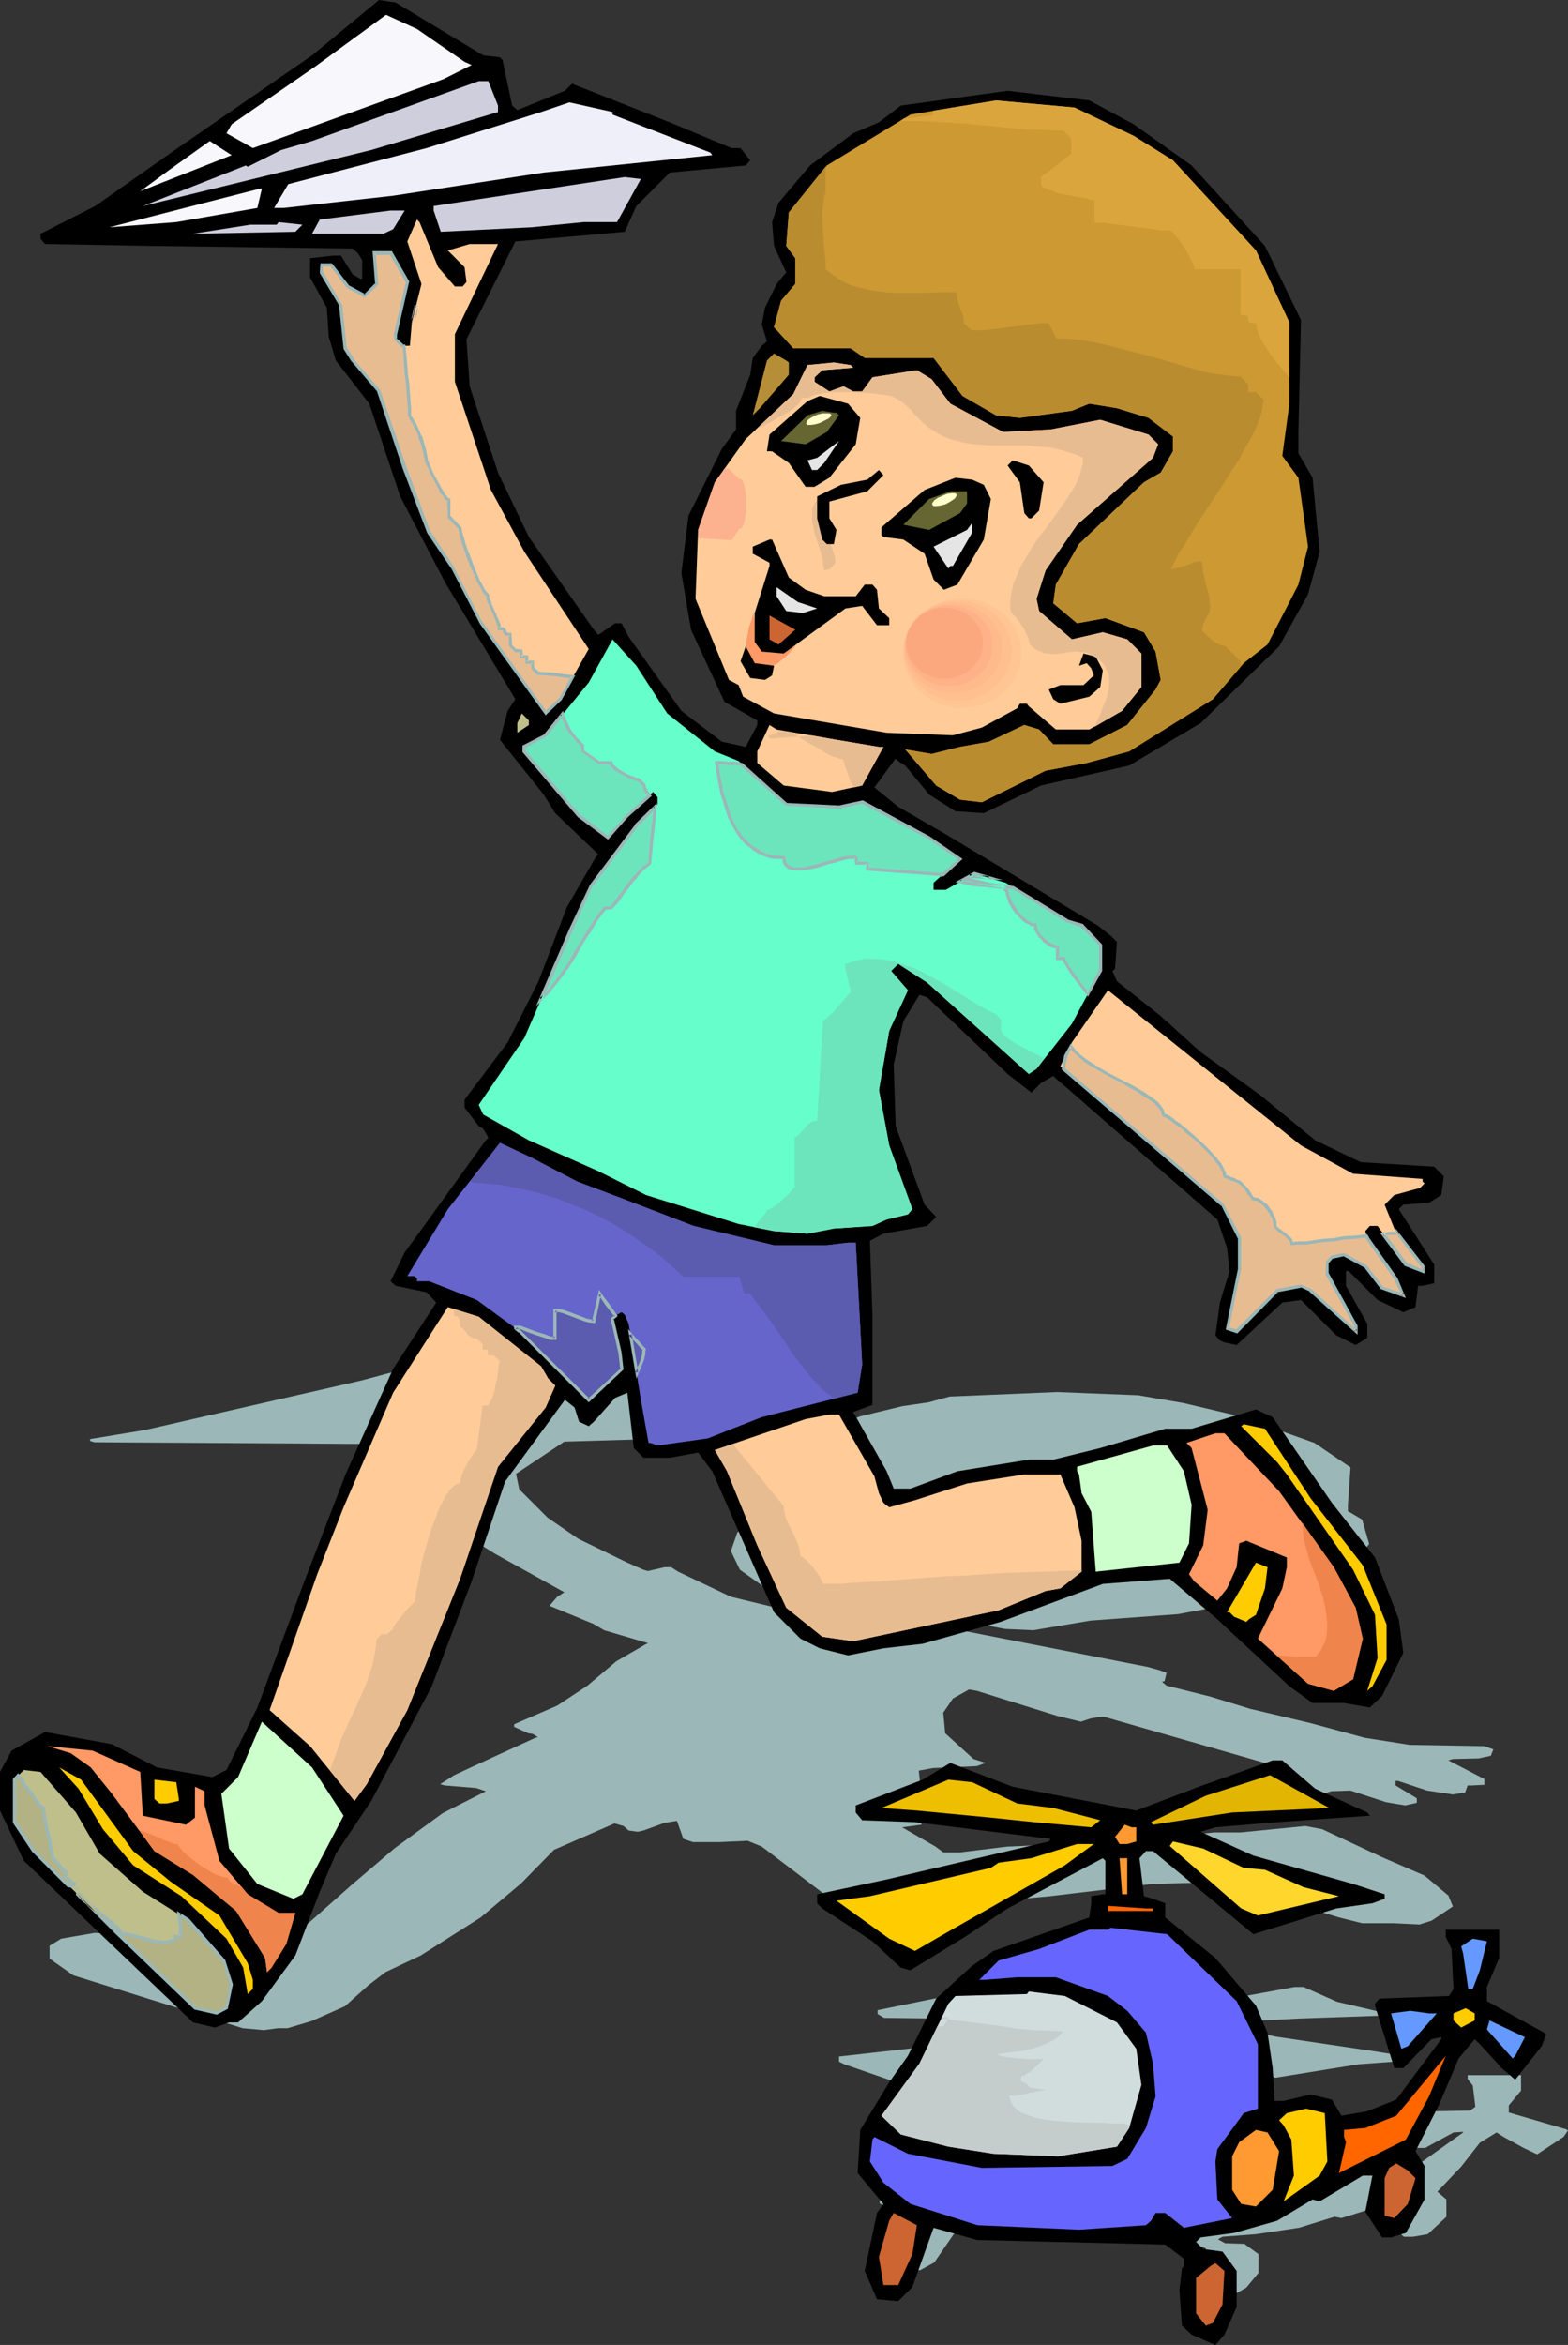 <?xml version="1.0" encoding="UTF-8" standalone="no"?>
<svg
   version="1.0"
   width="104.198mm"
   height="155.711mm"
   id="svg107"
   sodipodi:docname="Boy with Paper Airplane.wmf"
   xmlns:inkscape="http://www.inkscape.org/namespaces/inkscape"
   xmlns:sodipodi="http://sodipodi.sourceforge.net/DTD/sodipodi-0.dtd"
   xmlns="http://www.w3.org/2000/svg"
   xmlns:svg="http://www.w3.org/2000/svg">
  <rect width="100%" height="100%" fill="#333333" stroke="none"/>
  <sodipodi:namedview
     id="namedview107"
     pagecolor="#ffffff"
     bordercolor="#000000"
     borderopacity="0.25"
     inkscape:showpageshadow="2"
     inkscape:pageopacity="0.0"
     inkscape:pagecheckerboard="0"
     inkscape:deskcolor="#d1d1d1"
     inkscape:document-units="mm" />
  <defs
     id="defs1">
    <pattern
       id="WMFhbasepattern"
       patternUnits="userSpaceOnUse"
       width="6"
       height="6"
       x="0"
       y="0" />
  </defs>
  <path
     style="fill:#9bb7b7;fill-opacity:1;fill-rule:evenodd;stroke:none"
     d="m 335.804,502.387 13.09,3.07 0.646,0.323 -23.27,0.808 -15.514,0.808 -3.717,0.646 13.251,3.07 25.048,3.717 7.918,1.293 v 0.646 l -3.07,0.646 -8.888,0.646 -21.008,3.393 -25.21,-10.988 h -1.778 l -1.778,0.97 1.131,5.009 2.424,0.323 3.07,0.646 v 1.939 l 12.605,5.333 10.181,6.14 2.909,3.555 1.293,4.686 0.485,4.363 h 2.424 l 6.626,-0.808 5.333,0.646 2.424,2.101 6.464,-0.646 7.272,-1.454 11.312,-8.08 v -0.162 l -2.424,0.162 -7.11,3.878 h -2.424 l -4.686,-8.241 v -0.162 l 1.131,-0.646 17.291,-0.323 1.293,-0.97 -0.646,-5.333 -1.293,-1.616 v -0.97 h 13.413 v 3.878 l -3.07,3.717 v 1.778 l 14.382,4.201 0.485,0.323 -1.131,1.616 -6.626,4.363 -3.394,-1.616 -5.01,-2.747 -1.778,-1.131 -4.202,2.585 -4.686,5.979 -5.979,6.302 2.262,1.939 v 4.363 l -4.686,4.363 -3.717,0.646 h -2.262 l -4.202,-3.393 1.778,-4.686 h -2.424 l -10.827,3.393 -1.778,-0.323 -8.888,2.747 -10.827,1.616 -8.403,0.646 -1.131,0.646 1.778,0.97 4.848,0.162 3.555,2.585 v 4.686 l -3.07,3.717 -2.262,1.293 -5.979,-1.293 -2.424,-1.131 -0.646,-4.686 0.646,-2.909 0.485,-0.323 v -0.808 l -4.686,-1.939 -47.187,-0.646 -10.989,-1.616 -5.333,7.756 -3.555,1.939 -5.333,-0.323 -3.07,-3.717 3.07,-7.595 1.616,-1.293 -6.464,-3.878 0.646,-5.817 7.272,-6.14 4.686,-3.555 7.11,-7.433 9.05,-4.363 5.333,-1.939 24.078,-4.363 0.485,-1.939 v -0.97 l 2.909,-0.323 h 0.646 v -4.363 l -0.646,-0.323 -23.917,6.625 -10.666,3.717 -13.736,4.363 -2.424,-0.323 -7.11,-3.393 -12.605,-4.363 -1.293,-0.646 v -1.293 l 17.291,-1.939 40.885,-5.009 0.323,-0.323 -33.936,-2.262 -13.251,-0.162 -1.616,-0.97 v -0.97 l 16.645,-3.393 7.11,-2.262 15.675,3.232 31.027,3.232 15.675,-3.232 18.584,-3.393 h 2.262 z"
     id="path1" />
  <path
     style="fill:#9bb7b7;fill-opacity:1;fill-rule:evenodd;stroke:none"
     d="m 133.805,346.451 4.202,0.162 0.646,0.162 2.424,3.717 1.131,0.485 12.12,-1.616 1.616,-0.485 24.725,3.07 15.514,2.101 h 2.262 l 2.424,1.131 -1.131,0.323 -19.069,0.646 -8.403,2.747 -3.07,2.101 -27.472,0.808 -12.12,8.08 0.808,3.878 7.11,7.11 7.757,5.333 11.958,5.817 4.363,1.939 1.131,0.323 4.202,-0.97 h 1.616 l 1.778,1.131 13.251,6.302 10.019,2.424 6.141,0.485 2.909,-1.778 v -0.485 l -8.403,-1.454 -8.403,-5.979 -2.262,-4.686 1.616,-4.686 8.403,-5.656 3.717,-1.616 v -1.454 l 3.555,-3.07 0.646,-1.293 2.262,-0.97 1.293,-0.485 -1.293,-1.293 0.808,-1.454 2.909,-1.939 2.424,-0.97 -3.07,-2.262 -0.485,-1.939 1.616,-1.454 7.918,-3.232 10.666,-2.585 6.626,-0.97 5.333,-1.454 26.987,-1.131 20.362,0.808 11.312,1.939 14.382,3.393 18.584,6.625 9.05,6.14 -0.646,9.372 v 1.616 l 3.555,2.101 1.778,6.14 -2.909,3.555 -7.272,4.201 -19.715,6.464 -18.099,3.393 -21.978,1.616 -14.382,2.424 -7.11,-0.323 -6.626,-1.293 -5.979,-2.424 -1.778,-0.323 -0.646,-0.162 -5.494,2.262 6.141,1.616 11.474,2.262 38.784,7.595 2.909,0.808 1.778,0.646 -0.485,2.101 -0.646,0.162 1.131,0.97 10.989,2.747 10.019,3.07 15.029,3.555 13.736,3.717 11.312,1.778 18.746,0.323 2.262,0.808 -0.646,1.616 -3.07,0.646 -6.464,0.162 -1.131,0.323 9.05,4.686 v 1.454 l -3.07,0.162 h -1.131 l -0.646,1.778 -3.07,0.485 -6.464,-0.97 -7.272,-2.424 h -0.646 v 1.131 l 5.333,3.232 v 1.131 l -2.909,0.646 -4.848,-0.808 -8.888,-2.909 -4.848,0.162 -11.312,3.555 -3.07,-0.323 -1.131,-0.162 -1.131,-0.323 1.131,-2.747 2.424,-2.585 -0.646,-1.939 -2.424,-2.424 -37.168,-10.665 -3.394,-0.97 -0.808,-0.162 -2.909,0.485 -2.424,0.808 -5.979,-1.454 -20.2,-6.302 -1.939,-0.323 -4.04,2.262 -2.424,3.555 0.485,5.171 7.11,6.464 3.07,0.97 -2.262,0.808 -10.989,0.485 -3.555,0.646 0.646,6.302 v 7.272 l -4.848,0.646 8.403,4.848 1.939,1.454 h 4.202 l 11.797,-1.454 17.938,-0.808 h 5.979 l 11.958,-1.131 16.16,-1.616 h 6.626 l 16.322,-1.616 4.202,0.808 14.867,6.948 10.827,4.686 5.979,5.009 1.131,2.747 -5.333,3.555 -3.07,0.97 -6.464,-0.323 h -7.918 l -5.818,-1.454 -18.099,-5.494 -11.958,-3.393 -16.806,0.485 -25.694,3.07 -19.715,1.778 -9.696,0.485 -8.888,0.485 -7.11,-0.485 -5.01,-0.808 -6.464,-2.101 -15.514,-11.796 -3.555,-1.454 -7.11,0.323 h -6.626 l -2.424,-0.808 -1.616,-4.525 -3.07,0.485 -5.333,1.939 -1.454,0.323 -2.262,-0.323 -1.293,-1.131 -2.262,-0.646 -15.19,6.625 -8.242,8.403 -10.181,8.564 -15.029,9.534 -8.888,4.201 -4.202,3.232 -5.979,5.332 -8.403,3.717 -5.979,1.778 h -2.424 l -3.555,0.485 -5.333,-0.485 -42.501,-13.25 -5.979,-4.201 v -3.232 l 2.909,-1.778 8.403,-1.454 16.806,0.97 11.312,1.939 13.736,0.808 3.717,-0.646 7.757,-5.171 11.312,-10.019 10.827,-9.211 11.958,-8.726 10.827,-5.494 -2.424,-0.808 -7.918,-0.646 -1.131,-0.323 3.555,-2.262 4.848,-2.262 15.514,-7.11 0.646,-0.162 -1.293,-0.808 -1.131,-0.162 -3.555,-1.616 v -0.646 l 10.827,-4.686 7.595,-5.009 7.272,-6.14 7.272,-4.201 0.646,-0.323 -10.989,-3.232 -2.747,-1.616 -10.989,-4.525 1.939,-2.262 1.778,-1.131 -17.453,-9.695 -11.312,-7.11 -7.757,-7.595 -8.403,-3.555 -1.778,-1.939 -0.485,-2.424 -4.202,-2.585 v -1.616 l 5.818,-0.162 h 1.939 l 2.909,1.616 1.939,0.485 h 0.485 v -1.616 l -1.131,-0.646 -1.293,-0.323 -49.773,-0.323 -27.472,-0.162 -1.131,-0.323 v -0.485 l 13.736,-2.262 19.069,-4.363 35.39,-8.08 16.806,-4.525 4.04,0.162 z"
     id="path2" />
  <path
     style="fill:#000000;fill-opacity:1;fill-rule:evenodd;stroke:none"
     d="m 121.361,13.897 4.202,0.485 0.646,0.646 2.424,11.473 1.293,1.131 11.958,-4.848 1.778,-1.778 24.563,9.695 15.514,6.464 h 2.262 l 2.424,3.07 -1.131,1.293 -19.069,1.778 -8.403,8.403 -2.909,6.464 -27.472,2.424 -12.282,24.562 0.808,11.796 7.11,21.653 7.757,16.159 12.12,17.29 4.202,5.979 1.131,1.293 4.202,-2.909 h 1.616 l 1.778,3.393 13.251,18.583 10.181,7.756 5.979,1.293 2.909,-5.494 v -1.131 l -8.242,-4.686 -8.403,-18.098 -2.424,-14.22 1.778,-14.382 8.403,-16.805 3.555,-4.848 v -4.686 l 3.555,-9.049 0.646,-4.201 2.262,-3.07 1.293,-1.131 -1.293,-4.201 0.808,-4.201 2.909,-5.979 2.424,-2.909 -3.07,-6.625 -0.485,-5.979 1.616,-4.848 7.918,-9.372 10.827,-8.08 6.464,-2.747 5.494,-4.201 26.826,-3.717 20.523,2.424 11.15,5.979 14.544,10.342 18.422,20.199 9.05,18.583 -0.646,28.117 v 5.333 l 3.555,6.14 1.778,18.583 -2.909,10.665 -7.272,13.089 -19.715,19.229 -17.938,10.665 -22.139,5.009 -14.382,6.948 -7.11,-0.485 -6.626,-4.201 -5.979,-7.272 -1.778,-1.131 -0.646,-0.646 -5.333,7.272 5.979,4.848 11.474,6.625 38.784,23.269 3.07,2.424 1.616,1.616 -0.485,6.787 -0.646,0.485 1.131,2.585 10.989,8.726 10.019,9.049 15.029,10.827 13.736,11.311 11.474,5.494 18.422,1.131 2.424,2.424 -0.646,4.686 -3.07,1.939 -6.464,0.485 -1.131,1.131 8.888,13.897 v 4.686 l -2.909,0.646 h -1.131 l -0.646,5.333 -3.07,1.293 -6.464,-3.07 -7.272,-7.272 h -0.646 v 3.717 l 5.333,9.534 v 3.555 l -2.909,1.778 -4.848,-2.424 -8.888,-8.888 -4.686,0.646 -11.474,10.665 -3.07,-0.646 -1.131,-0.485 -1.131,-1.293 1.131,-8.241 2.424,-7.918 -0.646,-5.817 -2.424,-7.11 -37.168,-32.48 -3.394,-2.909 -0.646,-0.646 -3.07,1.778 -2.424,2.424 -5.979,-4.686 -20.2,-19.229 -1.939,-0.646 -4.04,6.625 -2.424,10.827 0.485,15.513 7.272,19.714 2.909,3.07 -2.262,2.262 -10.989,1.939 -3.394,1.778 0.646,19.068 v 22.138 l -4.848,1.778 8.403,14.866 1.778,4.363 h 4.202 l 11.797,-4.363 17.938,-2.909 h 6.141 l 11.797,-2.909 16.322,-4.848 h 6.626 l 16.16,-4.848 4.202,1.939 14.867,21.492 10.827,13.735 5.979,15.513 1.131,8.403 -5.333,10.827 -3.07,2.909 -6.464,-1.131 h -7.918 l -5.818,-4.201 -18.099,-16.805 -11.958,-10.18 -16.806,1.293 -25.694,9.534 -19.554,5.494 -9.858,1.131 -8.888,1.778 -7.11,-1.778 -4.848,-2.424 -6.626,-6.625 -15.514,-35.388 -3.555,-4.686 -7.11,1.293 h -6.626 l -2.424,-2.424 -1.616,-13.897 -3.07,1.293 -5.333,5.979 -1.293,1.131 -2.424,-1.131 -1.131,-3.555 -2.424,-1.939 -15.029,20.522 -8.403,25.047 -10.019,26.339 -15.19,28.763 -8.888,13.25 -4.04,9.534 -6.141,15.998 -8.403,11.473 -5.979,5.333 H 57.53 L 53.974,508.85 48.48,507.558 5.979,466.998 0,454.394 v -9.695 l 2.909,-5.333 8.403,-4.686 16.806,3.07 11.312,5.817 13.898,2.424 3.555,-1.778 7.757,-15.674 11.312,-30.379 10.827,-28.117 11.958,-26.501 10.827,-16.644 -2.424,-2.585 -7.757,-1.616 -1.293,-1.131 3.555,-7.272 4.848,-6.625 15.514,-21.492 0.646,-0.646 -1.293,-2.262 -1.131,-0.646 -3.555,-4.686 v -1.939 l 10.827,-14.382 7.757,-15.351 7.11,-18.583 7.272,-12.604 0.646,-0.646 -10.827,-10.342 -2.909,-4.686 -10.989,-13.735 1.939,-7.272 1.939,-2.909 -17.614,-29.248 -11.312,-21.653 -7.757,-23.269 -8.403,-10.827 -1.778,-5.979 -0.485,-7.272 -4.202,-7.595 v -4.848 l 5.818,-0.646 h 1.939 l 2.909,4.686 1.939,1.131 h 0.485 V 65.283 L 89.849,63.505 88.557,62.374 38.784,61.728 11.312,61.243 10.181,59.95 V 58.658 L 23.917,51.709 42.986,38.297 78.376,13.897 95.182,0 99.384,0.646 Z"
     id="path3" />
  <path
     style="fill:#f7f7fc;fill-opacity:1;fill-rule:evenodd;stroke:none"
     d="m 116.675,15.513 1.778,0.808 -7.11,3.555 -47.834,17.29 -6.626,-3.717 1.293,-2.262 20.846,-14.382 17.938,-13.089 7.757,3.555 z"
     id="path4" />
  <path
     style="fill:#cecedd;fill-opacity:1;fill-rule:evenodd;stroke:none"
     d="m 125.078,26.501 v 1.616 l -31.835,9.534 -57.368,14.058 25.856,-10.18 0.485,0.323 8.403,-4.201 7.757,-2.262 41.854,-15.028 h 2.424 z"
     id="path5" />
  <path
     style="fill:#cc9932;fill-opacity:1;fill-rule:evenodd;stroke:none"
     d="m 284.739,34.096 9.858,6.14 20.846,22.623 8.403,18.098 v 20.36 l -1.778,13.089 4.04,5.494 2.424,17.29 -2.424,9.534 -7.757,15.028 -5.979,4.686 -7.757,9.049 -21.008,13.089 -10.666,2.909 -10.342,1.939 -15.998,7.918 -5.494,-0.646 -5.979,-3.555 -7.757,-9.049 6.626,1.131 7.11,-1.778 7.272,-1.293 8.888,-4.201 3.717,1.131 3.555,3.717 h 9.05 l 9.534,-4.848 7.11,-8.888 1.293,-2.424 -1.293,-7.11 -2.909,-4.848 -9.696,-3.555 -7.11,1.293 -5.979,-5.009 0.646,-4.686 5.818,-10.18 16.322,-15.513 4.202,-2.424 3.07,-5.333 v -3.717 l -6.141,-4.686 -7.918,-2.424 -6.949,-1.131 -4.363,1.778 -13.09,1.778 -5.979,-0.646 -8.403,-4.848 -7.272,-9.534 h -17.291 l -3.555,-2.424 H 199.252 l -4.848,-5.333 1.778,-6.625 3.555,-4.201 v -6.464 l -2.262,-3.07 0.646,-8.403 9.534,-11.796 21.008,-12.766 21.493,-3.555 19.715,1.778 z"
     id="path6" />
  <path
     style="fill:#efeff9;fill-opacity:1;fill-rule:evenodd;stroke:none"
     d="m 153.843,28.763 24.563,9.534 0.485,0.646 -42.339,4.363 -37.814,5.817 -27.472,3.07 h -2.424 l 3.555,-5.979 34.744,-9.049 28.765,-9.049 7.11,-2.424 10.827,2.424 z"
     id="path7" />
  <path
     style="fill:#f7f7fc;fill-opacity:1;fill-rule:evenodd;stroke:none"
     d="m 35.229,47.993 7.272,-5.333 10.181,-7.272 5.494,3.555 z"
     id="path8" />
  <path
     style="fill:#cecedd;fill-opacity:1;fill-rule:evenodd;stroke:none"
     d="m 154.974,55.749 h -8.403 l -13.09,1.293 -22.786,1.131 -1.778,-5.333 v -1.131 l 47.995,-7.272 4.04,0.485 z"
     id="path9" />
  <path
     style="fill:#f7f7fc;fill-opacity:1;fill-rule:evenodd;stroke:none"
     d="M 64.64,52.194 44.278,55.749 27.472,57.042 51.389,50.901 65.286,47.346 h 0.485 z"
     id="path10" />
  <path
     style="fill:#cecedd;fill-opacity:1;fill-rule:evenodd;stroke:none"
     d="m 98.737,57.526 -2.424,1.131 H 78.376 l 1.939,-3.555 17.776,-2.262 h 3.555 z"
     id="path11" />
  <path
     style="fill:#ffcc99;fill-opacity:1;fill-rule:evenodd;stroke:none"
     d="m 110.049,67.06 4.202,4.848 h 1.939 l 0.97,-1.131 -0.485,-3.717 -4.202,-4.201 5.494,-1.616 h 7.11 L 114.251,83.866 v 11.958 l 9.05,27.147 8.403,15.513 16.16,24.4 -7.11,12.604 -3.717,3.555 -16.16,-22.623 -7.11,-13.735 -5.979,-9.049 -6.141,-16.159 -6.464,-19.229 -6.626,-7.756 -1.778,-3.07 -1.131,-10.665 -4.848,-8.403 v -1.778 h 2.424 l 4.202,5.333 4.202,2.424 3.07,-3.07 -0.808,-7.756 h 4.202 l 4.202,7.272 -2.909,13.089 v 1.293 l 1.778,1.616 h 1.778 l 0.485,-5.817 2.424,-9.695 -3.555,-10.665 2.424,-5.494 0.646,0.646 z"
     id="path12" />
  <path
     style="fill:#cecedd;fill-opacity:1;fill-rule:evenodd;stroke:none"
     d="M 74.174,58.173 48.48,58.658 62.862,56.395 h 6.626 l 0.485,-0.646 5.979,0.646 z"
     id="path13" />
  <path
     style="fill:#b78e38;fill-opacity:1;fill-rule:evenodd;stroke:none"
     d="m 198.121,90.976 v 3.07 l -7.272,8.403 -1.778,1.778 3.555,-13.735 1.778,-1.778 3.07,1.778 z"
     id="path14" />
  <path
     style="fill:#ffcc99;fill-opacity:1;fill-rule:evenodd;stroke:none"
     d="m 214.281,92.269 -7.757,0.646 -1.939,1.778 v 1.131 l 3.717,2.424 3.555,-1.293 2.424,1.293 h 2.262 l 2.586,-3.555 11.15,-1.778 3.717,2.262 4.686,6.14 13.251,7.11 11.958,-0.646 12.443,-2.424 12.12,3.717 2.424,2.424 -1.293,3.393 -19.069,16.805 -7.918,11.473 -2.262,7.11 0.646,3.07 8.242,7.11 7.757,-1.778 6.141,1.778 3.555,3.555 v 8.403 l -4.848,5.979 -8.242,4.686 h -8.403 l -6.787,-5.817 -0.485,-0.646 h -1.778 l -0.646,1.131 -8.888,4.848 -7.272,1.939 -16.645,-0.646 -28.28,-4.848 -7.757,-4.201 -1.131,-2.909 -2.424,-1.293 -8.403,-20.36 0.646,-17.29 4.202,-11.958 7.757,-10.827 11.958,-11.311 3.555,-7.272 6.626,-0.646 4.202,0.646 z"
     id="path15" />
  <path
     style="fill:#ff9966;fill-opacity:1;fill-rule:evenodd;stroke:none"
     d="m 189.233,153.835 -0.485,1.778 -0.646,1.778 -0.323,1.939 -0.323,1.778 v 1.939 l 0.162,0.808 0.162,0.97 0.323,0.808 0.323,0.808 0.646,0.808 0.646,0.808 h 0.97 l 0.808,-0.162 1.454,-0.323 1.293,-0.485 1.131,-0.646 0.97,-0.808 0.97,-0.808 1.131,-1.131 1.131,-1.293 0.162,-0.323 0.162,-0.485 0.162,-0.485 h 0.162 l 0.162,-0.162 v -0.162 -0.323 h -1.616 l -1.939,-0.162 -1.778,-0.485 -1.778,-0.485 -0.97,-0.485 -0.808,-0.485 -0.646,-0.485 -0.485,-0.646 -0.485,-0.646 -0.323,-0.808 -0.162,-0.97 z"
     id="path16" />
  <path
     style="fill:#e8bc91;fill-opacity:1;fill-rule:evenodd;stroke:none"
     d="m 206.524,125.879 -0.323,0.808 -0.162,0.97 v 0.97 l 0.162,0.808 0.485,2.101 0.808,1.939 0.808,2.101 0.646,1.939 0.646,1.939 0.162,0.97 v 0.808 l -0.162,0.323 -0.323,0.323 -0.162,0.323 -0.323,0.162 -0.162,0.162 v 0.162 l -0.323,0.162 -0.808,0.162 -0.323,0.162 h -0.162 l -0.162,-0.97 -0.162,-0.97 -0.162,-1.131 -0.323,-1.293 -0.808,-2.424 -0.808,-2.585 -0.485,-2.424 -0.162,-1.293 v -1.131 -0.97 l 0.323,-1.131 0.485,-0.808 0.646,-0.808 h 0.808 l 0.162,0.323 0.162,0.162 z"
     id="path17" />
  <path
     style="fill:#000000;fill-opacity:1;fill-rule:evenodd;stroke:none"
     d="m 216.059,104.873 -1.131,6.625 -6.626,8.403 -3.717,2.262 h -2.262 l -4.202,-5.979 -4.202,-2.909 h -1.293 l 0.646,-4.201 9.534,-8.403 3.07,-1.293 7.11,1.939 z"
     id="path18" />
  <path
     style="fill:#666632;fill-opacity:1;fill-rule:evenodd;stroke:none"
     d="m 210.08,103.58 0.646,0.646 -3.07,4.201 -5.333,3.07 -6.141,-0.808 6.626,-6.464 3.717,-1.131 2.909,0.485 z"
     id="path19" />
  <path
     style="fill:#e5e5e5;fill-opacity:1;fill-rule:evenodd;stroke:none"
     d="m 205.232,117.962 h -1.293 l -1.131,-2.424 2.424,-0.646 5.494,-4.201 -3.717,5.494 z"
     id="path20" />
  <path
     style="fill:#000000;fill-opacity:1;fill-rule:evenodd;stroke:none"
     d="m 262.115,121.032 -1.131,7.11 -1.939,1.939 h -0.646 l -1.131,-1.293 -1.131,-7.756 -3.07,-4.201 1.293,-1.293 4.04,1.293 z"
     id="path21" />
  <path
     style="fill:#000000;fill-opacity:1;fill-rule:evenodd;stroke:none"
     d="m 217.836,123.294 -9.534,2.585 v 4.201 l 1.778,2.909 -0.646,3.555 h -1.778 l -1.131,-1.131 -1.293,-5.333 v -5.494 l 5.979,-2.909 6.626,-1.293 2.909,-2.424 1.131,1.293 z"
     id="path22" />
  <path
     style="fill:#000000;fill-opacity:1;fill-rule:evenodd;stroke:none"
     d="m 247.086,121.678 1.778,3.555 -1.778,10.18 -6.626,11.311 -3.394,1.293 -2.586,-2.585 -2.262,-6.464 -5.333,-3.555 -5.01,-0.646 -0.485,-0.485 v -1.939 l 10.827,-9.372 7.757,-3.07 4.202,0.485 z"
     id="path23" />
  <path
     style="fill:#666632;fill-opacity:1;fill-rule:evenodd;stroke:none"
     d="m 242.884,126.364 -1.778,2.424 -7.757,4.201 -6.464,-1.293 6.464,-6.464 5.333,-1.939 h 4.202 z"
     id="path24" />
  <path
     style="fill:#e5e5e5;fill-opacity:1;fill-rule:evenodd;stroke:none"
     d="m 239.329,142.039 h -0.646 l -0.485,0.646 -3.717,-5.494 8.403,-4.201 1.293,-1.778 v 2.424 z"
     id="path25" />
  <path
     style="fill:#000000;fill-opacity:1;fill-rule:evenodd;stroke:none"
     d="m 198.121,144.947 4.202,3.07 4.686,1.616 h 7.918 l 2.262,-2.909 h 1.939 l 1.131,1.293 0.485,4.686 2.586,2.424 v 1.778 h -3.07 l -3.717,-4.848 -4.202,0.646 -15.514,11.311 -5.494,-0.485 -1.778,-2.424 v -7.272 l 3.717,-11.796 v -0.808 l -4.202,-2.262 v -1.778 l 4.202,-1.778 h 0.646 z"
     id="path26" />
  <path
     style="fill:#e5e5e5;fill-opacity:1;fill-rule:evenodd;stroke:none"
     d="m 205.232,152.704 -3.555,1.131 -4.202,-0.485 -2.424,-3.717 v -2.262 l 5.333,3.717 z"
     id="path27" />
  <path
     style="fill:#cc6532;fill-opacity:1;fill-rule:evenodd;stroke:none"
     d="m 195.536,161.753 -2.262,-1.293 v -5.979 l 6.464,3.555 z"
     id="path28" />
  <path
     style="fill:#66ffcc;fill-opacity:1;fill-rule:evenodd;stroke:none"
     d="m 167.579,179.043 11.958,9.534 5.979,2.424 11.958,10.827 13.251,0.646 5.818,-1.131 16.806,8.888 7.757,5.333 -6.626,5.979 v 1.778 h 3.07 l 7.11,-4.04 7.918,2.262 15.514,9.534 3.555,1.293 4.686,4.848 v 6.464 l -7.11,13.25 -8.888,11.311 -1.939,1.293 -25.533,-22.946 -7.272,-4.686 -1.778,1.778 4.202,4.848 -4.686,10.18 -2.586,14.866 2.586,13.897 5.818,15.998 -1.131,1.293 -5.333,1.293 -3.555,1.616 -9.696,0.646 -6.626,1.293 -8.403,-0.646 -8.888,-1.778 -23.27,-7.272 -11.958,-5.979 -17.453,-7.756 -11.474,-6.464 -1.131,-2.424 11.474,-16.805 11.958,-27.632 4.848,-10.665 11.312,-15.028 5.333,-5.332 v -1.778 l -1.131,-1.293 -6.464,5.979 -5.01,5.494 -7.11,-5.494 -13.736,-16.159 v -1.131 l 5.333,-2.909 10.827,-13.25 5.979,-10.827 5.979,6.625 z"
     id="path29" />
  <path
     style="fill:#000000;fill-opacity:1;fill-rule:evenodd;stroke:none"
     d="m 194.405,167.085 -0.485,2.424 -1.778,1.131 -3.717,-0.485 -2.424,-4.201 1.293,-3.717 2.262,4.201 z"
     id="path30" />
  <path
     style="fill:#000000;fill-opacity:1;fill-rule:evenodd;stroke:none"
     d="m 276.982,168.216 -0.646,4.201 -2.747,2.424 -7.272,1.778 -1.778,-1.131 -1.131,-2.424 2.909,-1.131 h 5.818 l 2.586,-2.424 -0.646,-1.778 -1.131,-1.293 -1.939,0.646 1.131,-3.07 3.07,0.808 z"
     id="path31" />
  <path
     style="fill:#bfbf8c;fill-opacity:1;fill-rule:evenodd;stroke:none"
     d="m 132.835,181.952 -2.909,1.939 v -2.424 l 1.131,-2.424 1.778,1.778 z"
     id="path32" />
  <path
     style="fill:#ffcc99;fill-opacity:1;fill-rule:evenodd;stroke:none"
     d="m 210.08,185.668 10.666,1.778 h 1.131 l -5.333,9.695 -7.595,1.616 -12.12,-1.616 -6.626,-5.656 v -2.909 l 3.07,-6.625 1.778,1.131 z"
     id="path33" />
  <path
     style="fill:#ffcc99;fill-opacity:1;fill-rule:evenodd;stroke:none"
     d="m 339.844,294.581 17.453,1.293 v 0.646 l 0.485,0.485 -1.131,1.131 -6.464,1.778 -2.424,2.424 2.424,5.979 7.11,9.534 v 1.131 l -4.202,-1.616 -7.11,-9.695 h -1.939 l -1.131,1.293 0.485,1.778 7.272,10.18 1.778,4.201 -5.333,-1.939 -4.202,-5.333 -5.333,-3.07 -3.07,0.646 -1.131,1.293 v 2.909 l 7.11,13.089 v 1.454 l -11.312,-10.342 -2.424,-1.131 -5.979,1.131 -10.181,10.342 -2.424,-0.808 3.07,-14.866 v -7.756 l -4.202,-8.403 -40.723,-34.742 2.909,-5.979 9.05,-13.089 48.48,38.943 z"
     id="path34" />
  <path
     style="fill:#6565cc;fill-opacity:1;fill-rule:evenodd;stroke:none"
     d="m 144.955,296.52 11.15,4.201 18.099,6.948 20.2,4.848 h 13.251 l 5.333,-0.646 h 1.939 l 1.616,30.541 -1.131,7.11 -24.078,6.14 -13.574,5.333 -12.605,1.778 -1.778,-0.646 h -0.485 l -1.939,-10.827 -3.07,-19.068 -0.97,-2.262 -0.808,-0.646 -1.131,0.646 -1.131,1.131 1.778,8.403 0.485,4.04 -8.242,7.756 -17.291,-17.129 -10.827,-7.918 -11.958,-4.686 h -3.07 v -0.646 l -0.646,-0.646 h -1.778 l 10.181,-16.805 13.09,-16.644 7.918,3.717 z"
     id="path35" />
  <path
     style="fill:#ffcc99;fill-opacity:1;fill-rule:evenodd;stroke:none"
     d="m 135.905,342.896 1.778,3.07 1.778,1.778 -2.424,5.494 -11.958,14.866 -9.534,28.117 -13.251,32.965 -10.181,18.583 -3.07,4.201 -11.15,-13.735 -10.181,-9.049 11.958,-34.096 6.626,-16.805 12.443,-28.763 13.736,-21.492 7.757,2.424 z"
     id="path36" />
  <path
     style="fill:#ffcc99;fill-opacity:1;fill-rule:evenodd;stroke:none"
     d="m 219.614,370.528 1.131,4.201 1.131,2.424 1.454,1.131 6.464,-1.778 13.09,-4.201 14.382,-2.262 h 9.05 l 3.555,8.241 1.778,8.403 v 7.756 l -5.333,4.201 -3.717,0.646 -11.797,4.848 -36.522,7.756 -7.757,-1.131 -9.05,-7.272 -7.272,-15.674 -7.595,-18.583 -3.07,-5.332 22.786,-7.756 5.979,-1.131 h 2.424 z"
     id="path37" />
  <path
     style="fill:#ffcc00;fill-opacity:1;fill-rule:evenodd;stroke:none"
     d="m 329.179,376.023 13.09,16.805 5.979,14.866 v 8.888 l -3.555,6.625 -1.293,1.131 2.586,-8.241 -0.646,-10.827 -5.494,-11.311 -16.645,-23.915 -2.424,-3.07 -9.05,-9.049 0.646,-0.485 5.333,1.131 z"
     id="path38" />
  <path
     style="fill:#ff9966;fill-opacity:1;fill-rule:evenodd;stroke:none"
     d="m 321.26,374.245 13.736,19.068 5.494,10.18 1.778,7.756 -2.424,10.18 -4.848,2.909 -6.464,-1.778 -12.605,-11.311 6.141,-12.604 1.131,-5.333 v -2.424 l -10.181,-4.201 -1.778,0.646 -0.646,5.979 -2.424,5.333 -2.424,3.07 -5.818,-4.848 -1.293,-1.778 3.555,-7.272 1.131,-8.888 -4.04,-15.513 -1.293,-1.293 7.272,-2.424 h 2.262 z"
     id="path39" />
  <path
     style="fill:#ccffcc;fill-opacity:1;fill-rule:evenodd;stroke:none"
     d="m 297.344,369.236 1.939,8.403 -0.646,9.695 -2.424,4.848 -21.008,2.262 -1.131,-15.028 -2.424,-4.686 -0.646,-4.686 -0.485,-0.808 v -1.131 l 19.069,-5.333 h 3.555 z"
     id="path40" />
  <path
     style="fill:#ffcc00;fill-opacity:1;fill-rule:evenodd;stroke:none"
     d="m 317.705,398.645 -2.262,6.625 -1.778,1.131 -0.646,0.646 -3.07,-1.293 -1.131,-1.131 h -0.646 l 7.272,-12.443 2.909,1.131 z"
     id="path41" />
  <path
     style="fill:#ccffcc;fill-opacity:1;fill-rule:evenodd;stroke:none"
     d="m 86.294,455.687 -10.342,19.714 -2.262,1.131 -9.05,-3.717 -7.11,-8.888 -1.939,-13.735 4.202,-4.201 5.979,-13.897 12.605,11.473 z"
     id="path42" />
  <path
     style="fill:#ff9966;fill-opacity:1;fill-rule:evenodd;stroke:none"
     d="m 35.229,444.699 0.646,10.988 10.827,2.262 2.262,-1.778 v -7.756 l 2.424,1.131 v 3.555 l 3.717,13.897 7.11,8.403 7.757,4.686 h 4.202 l -2.262,7.756 -3.717,5.979 -1.131,1.131 -0.485,-3.555 -7.272,-11.796 -10.827,-9.049 -9.696,-5.979 -10.666,-14.382 -5.333,-6.625 -5.01,-3.555 -5.818,-1.778 11.312,1.131 z"
     id="path43" />
  <path
     style="fill:#000000;fill-opacity:1;fill-rule:evenodd;stroke:none"
     d="m 330.31,448.9 13.09,5.979 0.646,0.808 -23.27,1.616 -15.514,1.293 -3.717,1.131 13.251,5.979 25.048,7.11 7.918,2.585 v 1.131 l -3.07,1.131 -9.05,1.293 -20.846,6.464 -25.21,-20.845 h -1.778 l -1.616,1.778 1.131,9.534 2.262,0.646 3.07,1.131 v 3.555 l 12.605,10.18 10.181,11.958 2.909,6.787 1.293,8.888 0.485,8.241 h 2.262 l 6.787,-1.616 5.333,1.293 2.424,4.04 6.464,-1.131 7.272,-2.909 11.312,-15.19 v -0.485 l -2.424,0.485 -7.11,7.272 h -2.262 l -4.848,-15.674 v -0.485 l 1.131,-1.293 17.453,-0.646 1.131,-1.778 -0.485,-10.019 -1.454,-3.07 v -1.778 h 13.413 v 7.11 l -3.07,7.272 v 3.555 l 14.382,7.918 0.485,0.485 -1.131,2.909 -6.626,8.403 -3.394,-2.909 -5.01,-5.494 -1.778,-1.778 -4.04,4.848 -4.848,11.473 -5.979,11.796 2.262,3.717 v 8.403 l -4.686,8.403 -3.717,1.131 h -2.262 l -4.202,-6.464 1.778,-9.049 h -2.424 l -10.827,6.464 -1.778,-0.485 -8.888,5.333 -10.827,3.07 -8.403,1.131 -1.131,1.131 1.778,1.778 4.848,0.646 3.555,4.848 v 9.049 l -3.07,6.948 -2.262,2.585 -5.979,-2.585 -2.424,-2.262 -0.646,-8.888 0.646,-5.494 0.485,-0.646 v -1.778 l -4.686,-3.555 -47.187,-1.131 -10.989,-3.07 -5.333,14.866 -3.555,3.555 -5.333,-0.485 -3.07,-7.11 3.07,-14.543 1.616,-2.262 -6.464,-7.756 0.646,-10.827 7.272,-11.958 4.686,-6.625 7.11,-14.382 9.05,-8.241 5.333,-3.717 24.078,-8.403 0.485,-3.555 v -1.778 l 2.909,-0.485 h 0.646 v -8.403 l -0.646,-0.646 -23.917,12.604 -10.666,7.11 -13.736,8.403 -2.424,-0.646 -7.11,-6.625 -12.605,-8.241 -1.293,-1.293 v -2.262 l 17.453,-3.717 40.723,-9.534 0.485,-0.646 -34.098,-4.201 -13.251,-0.485 -1.616,-1.939 v -1.778 l 16.806,-6.464 6.949,-4.201 15.675,5.979 31.027,5.979 15.675,-5.979 18.584,-6.625 h 2.424 z"
     id="path44" />
  <path
     style="fill:#ffcc00;fill-opacity:1;fill-rule:evenodd;stroke:none"
     d="m 33.451,464.574 9.534,7.756 12.12,8.403 7.11,11.958 1.293,4.201 v 2.262 l -1.293,1.293 -1.131,-6.625 -4.202,-7.272 -11.312,-10.665 -12.12,-7.756 -7.595,-9.049 -6.141,-10.18 -4.848,-5.333 5.494,3.07 z"
     id="path45" />
  <path
     style="fill:#bfbf8c;fill-opacity:1;fill-rule:evenodd;stroke:none"
     d="m 19.069,454.879 5.979,10.342 10.827,9.534 11.312,7.11 9.05,10.18 1.939,5.979 -1.293,5.979 -2.424,1.293 -5.494,-1.293 -19.715,-19.068 -20.846,-20.36 -4.848,-7.272 v -10.665 l 2.424,-2.424 4.202,0.485 z"
     id="path46" />
  <path
     style="fill:#e2b502;fill-opacity:1;fill-rule:evenodd;stroke:none"
     d="m 309.464,454.879 -19.877,3.07 -0.485,-0.646 13.736,-6.625 16.16,-5.171 14.867,8.241 z"
     id="path47" />
  <path
     style="fill:#ffcc00;fill-opacity:1;fill-rule:evenodd;stroke:none"
     d="m 44.925,451.486 v 0.485 l -3.07,0.646 h -1.778 l -1.293,-1.131 v -4.848 l 5.494,0.646 z"
     id="path48" />
  <path
     style="fill:#edbf00;fill-opacity:1;fill-rule:evenodd;stroke:none"
     d="m 255.489,452.617 9.05,1.131 11.797,3.07 -2.262,1.778 -14.382,-1.293 -10.827,-1.131 -18.584,-1.778 -8.888,-0.646 16.806,-7.11 5.979,0.646 z"
     id="path49" />
  <path
     style="fill:#ff9932;fill-opacity:1;fill-rule:evenodd;stroke:none"
     d="m 285.385,458.596 v 3.555 l -2.262,0.646 h -1.939 l -1.131,-1.778 2.424,-3.07 1.778,0.646 z"
     id="path50" />
  <path
     style="fill:#ffd62b;fill-opacity:1;fill-rule:evenodd;stroke:none"
     d="m 312.372,468.776 5.333,0.485 9.696,4.363 8.888,2.262 -20.362,4.848 -4.202,-1.778 -17.938,-15.674 0.808,-1.131 7.595,1.778 z"
     id="path51" />
  <path
     style="fill:#ffcc00;fill-opacity:1;fill-rule:evenodd;stroke:none"
     d="m 267.448,468.129 -30.381,17.29 -7.272,4.201 -6.464,-3.07 -13.251,-9.534 8.403,-1.131 30.381,-7.11 1.939,-1.293 8.242,-1.131 11.474,-3.555 h 4.202 z"
     id="path52" />
  <path
     style="fill:#ff9932;fill-opacity:1;fill-rule:evenodd;stroke:none"
     d="m 283.123,475.401 h -1.293 l -0.646,-9.049 h 1.939 z"
     id="path53" />
  <path
     style="fill:#ff6600;fill-opacity:1;fill-rule:evenodd;stroke:none"
     d="m 289.587,478.956 v 0.646 h -11.312 v -1.293 l 9.534,0.646 z"
     id="path54" />
  <path
     style="fill:#6666ff;fill-opacity:1;fill-rule:evenodd;stroke:none"
     d="m 310.595,502.225 5.333,10.827 v 16.159 l -3.555,1.131 -6.626,9.049 -0.485,3.07 0.485,9.534 3.717,4.686 -12.12,2.424 -4.686,-3.717 h -2.424 l -1.131,1.939 -1.293,1.131 -16.806,1.131 -25.533,-1.131 -16.806,-5.332 -6.787,-5.333 -3.394,-5.333 0.646,-5.494 0.485,-0.646 8.403,4.201 18.584,3.555 32.805,-0.485 3.717,-1.778 4.686,-7.756 2.424,-7.918 -0.646,-8.241 -1.778,-7.756 -4.686,-5.494 -4.848,-3.717 -13.09,-4.686 h -9.696 l -8.403,0.646 h -1.131 l 4.848,-4.848 10.181,-2.909 12.605,-4.848 h 4.686 l 0.646,-0.485 14.221,1.616 z"
     id="path55" />
  <path
     style="fill:#6699ff;fill-opacity:1;fill-rule:evenodd;stroke:none"
     d="m 371.679,494.469 -1.778,4.686 h -1.131 l -1.293,-8.888 -0.485,-1.778 2.909,-1.939 3.555,0.646 z"
     id="path56" />
  <path
     style="fill:#d1dddd;fill-opacity:1;fill-rule:evenodd;stroke:none"
     d="m 280.537,507.558 4.848,6.625 1.293,9.049 -3.07,10.827 -3.07,4.686 -14.867,2.424 -16.16,-0.646 -11.312,-1.778 -11.958,-3.07 -4.848,-4.686 9.534,-13.089 7.272,-15.028 1.778,-1.939 17.938,-0.485 0.485,-0.646 9.05,1.131 z"
     id="path57" />
  <path
     style="fill:#ffcc00;fill-opacity:1;fill-rule:evenodd;stroke:none"
     d="m 370.387,507.073 -3.394,1.778 -1.939,-1.778 v -1.778 l 3.07,-1.293 2.262,1.293 z"
     id="path58" />
  <path
     style="fill:#6699ff;fill-opacity:1;fill-rule:evenodd;stroke:none"
     d="m 360.852,505.295 -7.272,8.241 -1.616,0.646 -2.586,-8.888 4.848,-0.646 4.686,0.646 z"
     id="path59" />
  <path
     style="fill:#6699ff;fill-opacity:1;fill-rule:evenodd;stroke:none"
     d="m 380.567,515.96 -0.646,0.646 -6.464,-7.272 0.646,-2.262 8.888,4.201 z"
     id="path60" />
  <path
     style="fill:#ff6600;fill-opacity:1;fill-rule:evenodd;stroke:none"
     d="m 353.095,536.967 -16.806,8.403 1.778,-7.756 -0.485,-1.293 v -1.778 l 5.333,-0.485 7.757,-3.07 12.443,-15.028 -4.202,10.18 z"
     id="path61" />
  <path
     style="fill:#ffcc00;fill-opacity:1;fill-rule:evenodd;stroke:none"
     d="m 333.38,542.461 -1.939,3.555 -9.05,6.464 2.586,-6.464 -0.646,-9.049 -1.939,-3.555 -1.131,-1.293 1.939,-1.778 4.848,-1.131 4.686,1.131 z"
     id="path62" />
  <path
     style="fill:#ff9932;fill-opacity:1;fill-rule:evenodd;stroke:none"
     d="m 321.26,539.876 -1.616,9.695 -4.202,4.201 -3.717,-0.646 -2.262,-3.555 v -8.403 l 1.778,-3.555 4.202,-3.07 2.909,0.646 z"
     id="path63" />
  <path
     style="fill:#cc6532;fill-opacity:1;fill-rule:evenodd;stroke:none"
     d="m 355.519,546.663 -1.939,6.464 -3.394,3.555 -1.939,-0.485 h -0.485 v -9.534 l 1.131,-2.585 1.778,-1.131 2.909,1.778 z"
     id="path64" />
  <path
     style="fill:#cc6532;fill-opacity:1;fill-rule:evenodd;stroke:none"
     d="m 229.148,565.731 -3.555,7.756 h -3.717 l -1.131,-7.11 2.586,-9.049 1.131,-1.939 5.818,3.07 z"
     id="path65" />
  <path
     style="fill:#cc6532;fill-opacity:1;fill-rule:evenodd;stroke:none"
     d="m 307.04,578.335 -2.424,4.686 -1.778,0.646 -2.424,-3.07 v -8.888 l 3.717,-3.07 1.131,-0.646 2.262,1.939 z"
     id="path66" />
  <path
     style="fill:#ba8c30;fill-opacity:1;fill-rule:evenodd;stroke:none"
     d="m 207.332,41.852 v 6.302 l -0.323,1.131 -0.162,1.131 -0.323,2.424 v 2.585 l 0.162,2.424 0.323,5.009 0.323,2.424 v 2.262 l 1.616,1.293 1.616,1.131 1.616,0.97 1.939,0.808 1.939,0.485 1.939,0.485 2.101,0.323 2.262,0.323 2.101,0.162 h 2.262 4.525 l 4.525,-0.162 h 4.363 l 0.162,0.808 0.162,0.97 0.646,2.101 0.808,2.101 0.162,0.97 v 0.808 l 1.939,1.778 h 2.262 l 2.424,-0.162 5.01,-0.646 5.01,-0.646 2.424,-0.323 h 2.262 l 1.939,3.878 h 2.909 l 3.07,0.323 2.909,0.485 3.232,0.646 3.07,0.808 3.07,0.808 6.302,1.616 5.979,1.778 2.909,0.808 2.747,0.808 2.747,0.646 2.586,0.323 2.424,0.323 2.262,0.162 1.939,1.939 v 1.939 h 1.939 l 1.939,1.939 -0.162,0.97 -0.162,0.97 -0.162,1.131 -0.323,1.131 -0.485,1.131 -0.485,1.293 -1.293,2.747 -1.616,2.747 -1.616,3.07 -1.939,2.909 -1.939,3.07 -4.04,6.14 -1.939,2.909 -1.778,2.909 -1.616,2.747 -1.616,2.424 -0.646,1.131 -0.485,1.131 -0.485,0.97 -0.485,0.97 0.808,-0.162 0.97,-0.162 2.101,-0.646 2.101,-0.808 0.97,-0.162 h 0.808 l 0.162,1.454 0.162,1.293 0.646,2.909 0.808,2.909 0.162,1.454 0.162,1.454 -0.162,0.808 -0.162,0.646 -0.808,1.454 -0.646,1.454 -0.162,0.808 -0.162,0.646 1.454,1.454 1.454,1.293 0.808,0.485 0.646,0.323 0.808,0.323 h 0.646 l 1.939,1.939 1.939,1.939 v 1.454 l -6.949,8.08 -21.008,13.089 -10.666,2.909 -10.342,1.939 -15.998,7.918 -5.494,-0.646 -5.979,-3.555 -7.757,-9.049 6.626,1.131 7.11,-1.778 7.272,-1.293 8.888,-4.201 3.717,1.131 3.555,3.717 h 9.05 l 9.534,-4.848 7.11,-8.888 1.293,-2.424 -1.293,-7.11 -2.909,-4.848 -9.696,-3.555 -7.11,1.293 -5.979,-5.009 0.646,-4.686 5.818,-10.18 16.322,-15.513 4.202,-2.424 3.07,-5.333 v -3.717 l -6.141,-4.686 -7.918,-2.424 -6.949,-1.131 -4.363,1.778 -13.09,1.778 -5.979,-0.646 -8.403,-4.848 -7.272,-9.534 h -17.291 l -3.555,-2.424 H 199.252 l -4.848,-5.333 1.778,-6.625 3.555,-4.201 v -6.464 l -2.262,-3.07 0.646,-8.403 z"
     id="path67" />
  <path
     style="fill:#dba53d;fill-opacity:1;fill-rule:evenodd;stroke:none"
     d="m 234.32,28.925 -7.272,0.808 -0.97,0.646 h 5.494 l 5.494,0.323 5.333,0.323 5.01,0.485 5.01,0.485 5.01,0.485 4.848,0.162 4.848,0.162 1.939,1.939 v 1.939 1.939 l -7.595,5.817 v 1.939 l 0.162,0.323 0.323,0.323 0.808,0.323 0.808,0.323 0.97,0.323 1.131,0.485 2.586,0.485 2.424,0.485 1.131,0.162 0.97,0.162 0.808,0.323 h 0.808 l 0.323,0.162 h 0.162 v 5.656 h 2.262 l 2.424,0.323 5.01,0.646 5.01,0.646 2.262,0.323 h 2.262 l 0.485,0.485 0.323,0.485 0.97,1.131 0.97,1.293 0.97,1.454 0.808,1.454 0.646,1.293 0.323,0.646 0.162,0.485 0.162,0.485 v 0.485 h 11.635 v 11.473 h 0.646 l 0.485,0.162 h 0.323 l 0.323,0.162 0.162,0.323 v 0.485 0.323 l 0.162,0.323 0.323,0.162 h 0.323 l 0.485,0.162 h 0.646 l 0.162,0.646 v 0.646 l 0.323,0.646 0.162,0.808 0.808,1.616 1.131,1.778 1.131,1.778 1.454,1.939 3.232,3.717 V 80.957 l -8.403,-18.098 -20.846,-22.623 -9.858,-6.14 -14.867,-7.11 -19.715,-1.778 -15.837,2.585 z"
     id="path68" />
  <path
     style="fill:#e8bc91;fill-opacity:1;fill-rule:evenodd;stroke:none"
     d="m 189.88,107.781 3.878,-1.939 1.939,-1.131 1.778,-0.97 1.454,-0.97 0.646,-0.485 0.485,-0.485 0.485,-0.323 0.323,-0.485 0.162,-0.323 0.162,-0.323 0.323,-0.485 h 1.454 l 0.646,-0.323 0.808,-0.323 0.97,-0.323 1.293,-0.162 1.293,-0.162 1.454,-0.162 h 3.232 l 3.232,0.162 3.07,0.162 1.454,0.162 1.293,0.162 1.131,0.162 0.97,0.162 0.646,0.323 0.97,0.485 0.808,0.485 0.808,0.646 1.454,1.293 0.646,0.646 0.323,0.485 1.293,1.293 1.131,1.131 1.131,0.97 1.131,0.808 1.293,0.808 1.131,0.646 1.293,0.485 1.293,0.485 2.586,0.646 2.586,0.485 2.747,0.162 2.747,0.162 h 5.494 2.747 l 2.909,0.323 2.747,0.162 2.747,0.646 2.747,0.808 1.454,0.485 1.293,0.646 v 1.293 l -0.323,1.293 -0.323,1.293 -0.485,1.293 -0.646,1.454 -0.808,1.454 -1.778,2.747 -0.97,1.293 -0.97,1.454 -2.101,2.909 -2.262,2.909 -2.101,3.07 -1.778,3.07 -0.97,1.454 -0.646,1.616 -0.646,1.454 -0.646,1.454 -0.323,1.616 -0.323,1.454 -0.162,1.616 v 1.454 l 0.323,1.616 0.485,1.454 0.646,1.454 0.808,1.616 1.131,1.454 1.293,1.454 1.131,0.97 0.97,0.646 0.97,0.323 0.97,0.485 h 0.97 l 0.97,0.162 1.939,-0.162 1.131,-0.162 0.97,-0.162 1.939,-0.162 0.97,0.162 h 0.97 l 0.97,0.323 1.131,0.485 1.293,0.808 0.97,0.808 0.808,0.97 0.485,1.131 0.485,0.97 0.162,1.131 v 1.131 l -0.162,1.293 -0.162,1.131 -0.323,1.293 -0.97,2.424 -0.97,2.424 -1.131,2.424 6.949,-4.04 4.848,-5.979 v -8.403 l -3.555,-3.555 -6.141,-1.778 -7.757,1.778 -8.242,-7.11 -0.646,-3.07 2.262,-7.11 7.918,-11.473 19.069,-16.805 1.293,-3.393 -2.424,-2.424 -12.12,-3.717 -12.443,2.424 -11.958,0.646 -13.251,-7.11 -4.686,-6.14 -3.717,-2.262 -11.15,1.778 -2.586,3.555 h -2.262 l -2.424,-1.293 -3.555,1.293 -3.717,-2.424 v -1.131 l 1.939,-1.778 7.757,-0.646 -0.646,-0.646 -4.202,-0.646 -6.626,0.646 -3.555,7.272 z"
     id="path69" />
  <path
     style="fill:#ffcc99;fill-opacity:1;fill-rule:evenodd;stroke:none"
     d="m 242.723,149.633 h 1.778 l 1.454,0.323 1.616,0.323 1.454,0.485 1.454,0.646 1.293,0.808 1.293,0.808 1.131,0.97 0.97,0.97 0.97,1.293 0.808,1.131 0.646,1.293 0.646,1.454 0.323,1.293 0.323,1.616 v 1.454 1.454 l -0.323,1.616 -0.323,1.454 -0.646,1.293 -0.646,1.293 -0.808,1.293 -0.97,1.131 -0.97,1.131 -1.131,0.97 -1.293,0.808 -1.293,0.808 -1.454,0.646 -1.454,0.485 -1.616,0.323 -1.454,0.323 h -1.778 -1.616 l -1.616,-0.323 -1.454,-0.323 -1.616,-0.485 -1.293,-0.646 -1.293,-0.808 -1.293,-0.808 -1.131,-0.97 -1.131,-1.131 -0.808,-1.131 -0.808,-1.293 -0.808,-1.293 -0.485,-1.293 -0.323,-1.454 -0.323,-1.616 -0.162,-1.454 0.162,-1.454 0.323,-1.616 0.323,-1.293 0.485,-1.454 0.808,-1.293 0.808,-1.131 0.808,-1.293 1.131,-0.97 1.131,-0.97 1.293,-0.808 1.293,-0.808 1.293,-0.646 1.616,-0.485 1.454,-0.323 1.616,-0.323 z"
     id="path70" />
  <path
     style="fill:#ffc693;fill-opacity:1;fill-rule:evenodd;stroke:none"
     d="m 241.592,150.118 1.616,0.162 1.454,0.162 1.454,0.323 1.293,0.485 1.293,0.646 1.293,0.646 1.131,0.808 1.131,0.808 0.808,0.97 0.97,1.131 0.808,1.131 0.485,1.293 0.485,1.131 0.485,1.293 0.162,1.454 0.162,1.454 -0.162,1.293 -0.162,1.454 -0.485,1.293 -0.485,1.131 -0.485,1.293 -0.808,1.131 -0.97,1.131 -0.808,0.97 -1.131,0.808 -1.131,0.808 -1.293,0.646 -1.293,0.646 -1.293,0.485 -1.454,0.323 -1.454,0.162 -1.616,0.162 -1.454,-0.162 -1.454,-0.162 -1.454,-0.323 -1.293,-0.485 -1.293,-0.646 -1.293,-0.646 -1.131,-0.808 -1.131,-0.808 -0.808,-0.97 -0.97,-1.131 -0.646,-1.131 -0.646,-1.293 -0.485,-1.131 -0.485,-1.293 -0.162,-1.454 v -1.293 -1.454 l 0.162,-1.454 0.485,-1.293 0.485,-1.131 0.646,-1.293 0.646,-1.131 0.97,-1.131 0.808,-0.97 1.131,-0.808 1.131,-0.808 1.293,-0.646 1.293,-0.646 1.293,-0.485 1.454,-0.323 1.454,-0.162 z"
     id="path71" />
  <path
     style="fill:#ffbf8e;fill-opacity:1;fill-rule:evenodd;stroke:none"
     d="m 240.622,150.765 h 1.293 l 1.454,0.162 1.131,0.323 1.293,0.485 1.293,0.485 1.131,0.646 0.97,0.808 0.97,0.808 0.808,0.808 0.808,0.97 0.808,0.97 0.485,1.131 0.485,1.131 0.323,1.293 0.162,1.293 0.162,1.293 -0.162,1.131 -0.162,1.293 -0.323,1.131 -0.485,1.293 -0.485,0.97 -0.808,1.131 -0.808,0.97 -0.808,0.808 -0.97,0.808 -0.97,0.808 -1.131,0.646 -1.293,0.485 -1.293,0.485 -1.131,0.323 -1.454,0.162 h -1.293 -1.454 l -1.293,-0.162 -1.293,-0.323 -1.293,-0.485 -1.131,-0.485 -1.131,-0.646 -1.131,-0.808 -0.97,-0.808 -0.808,-0.808 -0.808,-0.97 -0.646,-1.131 -0.646,-0.97 -0.323,-1.293 -0.485,-1.131 -0.162,-1.293 v -1.131 -1.293 l 0.162,-1.293 0.485,-1.293 0.323,-1.131 0.646,-1.131 0.646,-0.97 0.808,-0.97 0.808,-0.808 0.97,-0.808 1.131,-0.808 1.131,-0.646 1.131,-0.485 1.293,-0.485 1.293,-0.323 1.293,-0.162 z"
     id="path72" />
  <path
     style="fill:#ffba8c;fill-opacity:1;fill-rule:evenodd;stroke:none"
     d="m 239.491,151.249 1.131,0.162 1.293,0.162 1.293,0.323 0.97,0.323 2.101,0.97 0.97,0.808 0.808,0.646 0.808,0.808 0.808,0.808 0.485,0.97 0.485,0.97 0.485,0.97 0.323,1.131 0.162,1.131 0.162,1.131 -0.162,1.131 -0.162,1.293 -0.323,0.97 -0.485,1.131 -0.485,0.97 -0.485,0.97 -0.808,0.808 -0.808,0.808 -0.808,0.808 -0.97,0.646 -0.97,0.485 -1.131,0.485 -0.97,0.485 -1.293,0.162 -1.293,0.162 -1.131,0.162 -1.293,-0.162 -1.131,-0.162 -1.293,-0.162 -0.97,-0.485 -1.131,-0.485 -0.97,-0.485 -0.97,-0.646 -0.97,-0.808 -0.808,-0.808 -0.646,-0.808 -0.646,-0.97 -0.485,-0.97 -0.323,-1.131 -0.485,-0.97 -0.162,-1.293 v -1.131 -1.131 l 0.162,-1.131 0.485,-1.131 0.323,-0.97 0.485,-0.97 0.646,-0.97 0.646,-0.808 0.808,-0.808 0.97,-0.646 0.97,-0.808 0.97,-0.485 1.131,-0.485 0.97,-0.323 1.293,-0.323 1.131,-0.162 z"
     id="path73" />
  <path
     style="fill:#ffb287;fill-opacity:1;fill-rule:evenodd;stroke:none"
     d="m 238.36,151.896 h 1.131 l 1.131,0.162 0.97,0.323 0.97,0.323 0.97,0.485 0.97,0.485 0.808,0.485 0.808,0.808 0.646,0.646 0.646,0.808 0.646,0.808 0.323,0.808 0.485,0.97 0.162,0.97 0.162,0.97 0.162,1.131 -0.162,0.97 -0.162,0.97 -0.162,0.97 -0.485,0.97 -0.323,0.97 -0.646,0.808 -0.646,0.808 -0.646,0.646 -0.808,0.646 -0.808,0.646 -0.97,0.485 -0.97,0.485 -0.97,0.323 -0.97,0.162 -1.131,0.162 -1.131,0.162 -1.131,-0.162 -0.97,-0.162 -1.131,-0.162 -0.97,-0.323 -0.97,-0.485 -0.97,-0.485 -0.808,-0.646 -1.454,-1.293 -0.646,-0.808 -0.646,-0.808 -0.323,-0.97 -0.485,-0.97 -0.162,-0.97 -0.323,-0.97 v -0.97 -1.131 l 0.323,-0.97 0.162,-0.97 0.485,-0.97 0.323,-0.808 0.646,-0.808 0.646,-0.808 1.454,-1.454 0.808,-0.485 0.97,-0.485 0.97,-0.485 0.97,-0.323 1.131,-0.323 0.97,-0.162 z"
     id="path74" />
  <path
     style="fill:#fca87f;fill-opacity:1;fill-rule:evenodd;stroke:none"
     d="m 237.228,152.542 h 0.97 l 0.97,0.162 0.97,0.162 0.808,0.323 0.97,0.323 0.808,0.485 1.293,1.131 0.646,0.646 0.485,0.646 0.646,0.808 0.323,0.646 0.323,0.808 0.323,0.97 v 0.808 l 0.162,0.97 -0.162,0.808 v 0.97 l -0.323,0.808 -0.323,0.808 -0.323,0.808 -1.131,1.454 -0.646,0.646 -0.646,0.485 -0.646,0.646 -0.808,0.323 -0.97,0.485 -0.808,0.323 -0.97,0.162 -0.97,0.162 h -0.97 -0.97 l -0.97,-0.162 -0.97,-0.162 -0.808,-0.323 -0.808,-0.485 -0.808,-0.323 -0.808,-0.646 -0.646,-0.485 -0.646,-0.646 -0.485,-0.646 -0.646,-0.808 -0.323,-0.808 -0.323,-0.808 -0.323,-0.808 v -0.97 l -0.162,-0.808 0.162,-0.97 v -0.808 l 0.323,-0.97 0.323,-0.808 0.323,-0.646 0.646,-0.808 0.485,-0.646 1.293,-1.293 0.808,-0.485 0.808,-0.485 0.808,-0.323 0.808,-0.323 0.97,-0.162 0.97,-0.162 z"
     id="path75" />
  <path
     style="fill:#fcb28e;fill-opacity:1;fill-rule:evenodd;stroke:none"
     d="m 182.123,117.477 0.646,0.162 0.485,0.162 2.424,2.424 h 0.485 l 0.323,0.485 0.323,0.646 0.162,0.646 0.162,0.808 0.323,1.778 v 1.778 1.939 l -0.323,1.778 -0.162,0.808 -0.162,0.646 -0.323,0.646 -0.323,0.485 h -0.485 v 0 l -0.162,0.323 -0.485,0.808 -0.646,0.808 -0.162,0.323 v 0.162 l -0.485,0.485 -8.403,-0.485 v -2.101 l 4.202,-11.958 z"
     id="path76" />
  <path
     style="fill:#e8bc91;fill-opacity:1;fill-rule:evenodd;stroke:none"
     d="m 192.789,184.86 3.07,-1.454 2.909,0.323 1.454,0.97 1.778,1.131 3.717,2.101 1.778,1.131 1.616,0.808 0.808,0.162 0.646,0.323 0.646,0.162 h 0.485 l 0.485,1.616 0.646,1.778 0.646,1.939 0.97,1.778 2.101,-0.485 5.333,-9.695 h -1.131 l -10.666,-1.778 -6.302,-1.131 -2.909,0.323 -2.747,0.162 -2.424,0.162 -1.131,0.162 h -1.131 z"
     id="path77" />
  <path
     style="fill:#ffffcc;fill-opacity:1;fill-rule:evenodd;stroke:none"
     d="m 205.232,104.065 -1.293,0.646 -0.808,0.485 -0.323,0.323 -0.162,0.323 -0.162,0.323 v 0.162 l 0.162,0.162 0.162,0.162 h 0.323 0.485 l 1.131,-0.162 1.131,-0.323 1.293,-0.646 0.97,-0.485 0.323,-0.323 0.162,-0.162 0.162,-0.323 v -0.162 l -0.162,-0.162 -0.323,-0.162 h -0.323 -0.323 -1.131 z"
     id="path78" />
  <path
     style="fill:#ffffcc;fill-opacity:1;fill-rule:evenodd;stroke:none"
     d="m 236.744,124.425 1.131,-0.485 1.131,-0.162 h 0.485 0.323 l 0.323,0.162 0.162,0.162 v 0.162 l -0.162,0.323 -0.162,0.323 -0.323,0.323 -0.97,0.646 -1.131,0.646 -1.131,0.323 -1.131,0.162 h -0.485 -0.323 l -0.162,-0.162 -0.162,-0.162 v -0.162 -0.323 l 0.162,-0.162 0.323,-0.485 0.97,-0.646 z"
     id="path79" />
  <path
     style="fill:#6de5bc;fill-opacity:1;fill-rule:evenodd;stroke:none"
     d="m 164.67,202.474 -4.848,4.686 -11.312,15.028 -4.848,10.665 -7.757,17.937 1.293,-1.131 1.131,-1.293 2.101,-2.747 2.101,-3.07 1.939,-3.07 1.778,-3.07 1.939,-3.07 1.778,-2.909 0.97,-1.293 1.131,-1.293 h 1.293 l 1.131,-1.131 0.97,-1.293 1.131,-1.616 1.131,-1.454 1.293,-1.616 1.293,-1.454 1.454,-1.454 1.454,-1.131 v -1.616 l 0.162,-1.616 0.485,-3.717 0.485,-3.878 0.162,-1.778 z m -23.432,-23.269 0.485,1.454 0.485,1.293 0.646,0.97 0.485,0.97 1.293,1.616 0.808,0.808 0.97,0.97 v 1.293 l 4.202,2.909 h 1.454 1.293 l 0.162,0.162 0.162,0.323 0.323,0.323 0.323,0.485 0.97,0.646 1.131,0.646 1.131,0.646 1.131,0.485 1.131,0.323 h 0.323 l 0.323,0.162 1.293,1.293 0.162,0.646 0.323,0.808 0.323,0.646 0.485,0.646 -5.494,5.009 -5.01,5.494 -7.11,-5.494 -13.736,-16.159 v -1.131 l 5.333,-2.909 z"
     id="path80" />
  <path
     style="fill:#9bb7b7;fill-opacity:1;fill-rule:evenodd;stroke:none"
     d="m 164.993,201.504 -5.494,5.333 v 0.162 l -11.312,15.028 -5.01,10.665 -8.565,19.876 2.747,-2.747 1.131,-1.131 v -0.162 l 2.262,-2.747 v 0 l 2.101,-2.909 1.939,-3.07 1.778,-3.232 1.939,-2.909 1.778,-2.909 0.97,-1.293 v 0 l 0.97,-1.293 -0.162,0.162 1.616,-0.162 1.131,-1.131 v 0 l 1.131,-1.454 0.97,-1.454 1.293,-1.616 1.131,-1.616 v 0.162 l 1.293,-1.616 1.293,-1.293 v 0 l 1.616,-1.293 0.162,-1.778 0.162,-1.616 v 0 l 0.323,-3.717 0.485,-3.717 0.162,-1.939 v 0 l 0.162,-2.585 -0.808,0.97 -0.162,1.616 v 0 l -0.162,1.778 -0.485,3.717 -0.323,3.717 v 0.162 l -0.162,1.616 v 1.616 l 0.162,-0.323 -1.616,1.131 v 0 l -1.454,1.454 -1.293,1.454 v 0 l -1.293,1.616 -1.131,1.616 -1.131,1.454 -0.97,1.454 v -0.162 l -0.97,1.293 0.162,-0.162 h -1.616 l -1.131,1.454 v 0 l -0.97,1.293 -1.939,2.909 -1.778,3.07 -1.939,3.07 -1.778,3.07 -2.101,2.909 v 0 l -2.101,2.747 v 0 l -1.131,1.293 -1.293,1.131 0.646,0.485 7.757,-17.775 4.848,-10.827 v 0.162 L 160.145,207.483 v 0 l 4.686,-4.686 -0.646,-0.323 z"
     id="path81" />
  <path
     style="fill:#9bb7b7;fill-opacity:1;fill-rule:evenodd;stroke:none"
     d="m 141.561,179.528 -0.808,-0.162 0.646,1.454 v 0 l 0.485,1.293 0.485,0.97 v 0 l 0.646,0.97 v 0 l 1.454,1.616 v 0.162 l 0.808,0.808 0.808,0.808 -0.162,-0.162 0.162,1.454 4.363,3.07 h 2.909 l -0.323,-0.323 v 0.485 l 0.323,0.323 v 0 l 0.323,0.323 v 0 l 0.323,0.323 v 0.162 l 1.131,0.646 0.97,0.646 h 0.162 l 1.131,0.646 1.131,0.485 h 0.162 l 0.97,0.485 h 0.485 0.162 -0.162 l 1.293,1.293 v -0.162 0.646 l 0.323,0.808 v 0 l 0.485,0.646 v 0 l 0.646,0.646 v -0.485 l -5.656,5.171 -4.848,5.332 h 0.485 l -7.11,-5.494 v 0.162 L 132.027,188.415 v 0.162 -1.131 l -0.162,0.323 5.494,-3.07 4.202,-5.171 -0.162,-1.131 -4.686,5.817 h 0.162 l -5.656,2.909 v 1.616 l 13.898,16.321 7.595,5.656 5.01,-5.656 5.979,-5.333 -0.808,-0.97 v 0 l -0.323,-0.646 v 0.162 l -0.323,-0.808 v 0.162 l -0.162,-0.808 -1.454,-1.454 -0.485,-0.162 h -0.323 v 0 l -0.97,-0.485 0.162,0.162 -1.293,-0.485 -1.131,-0.646 v 0 l -1.131,-0.646 -0.97,-0.808 0.162,0.162 -0.323,-0.323 v 0 l -0.323,-0.323 v 0 l -0.162,-0.323 v 0.162 -0.646 h -3.232 l 0.162,0.162 -4.202,-2.909 0.162,0.323 v -1.616 l -0.97,-0.97 -0.808,-0.808 v 0 l -1.293,-1.616 v 0 l -0.485,-0.808 v 0 l -0.485,-1.131 -0.646,-1.131 h 0.162 l -0.808,-2.101 z"
     id="path82" />
  <path
     style="fill:#6de5bc;fill-opacity:1;fill-rule:evenodd;stroke:none"
     d="m 262.276,265.656 -1.454,-0.808 -1.616,-0.808 -3.394,-1.778 -1.454,-0.808 -1.293,-0.97 -0.485,-0.323 -0.485,-0.485 -0.323,-0.485 -0.323,-0.323 v -2.909 l -1.293,-1.454 -2.101,-0.97 -2.262,-1.293 -2.262,-1.293 -2.262,-1.454 -4.686,-2.909 -2.424,-1.293 -2.424,-1.293 -2.424,-1.131 -2.424,-0.808 -2.424,-0.808 -2.586,-0.485 -2.424,-0.162 h -2.424 l -1.131,0.323 -1.293,0.162 -1.131,0.485 -1.293,0.323 0.162,1.131 0.162,0.97 0.485,1.939 0.162,0.808 0.162,0.808 0.323,0.808 v 0.646 l -0.323,0.323 -0.323,0.323 -0.808,0.97 -2.101,2.424 -0.97,1.131 -0.97,0.808 -0.485,0.485 -0.323,0.323 -0.323,0.162 h -0.323 l -1.454,25.208 -0.485,0.162 h -0.485 l -0.808,0.485 -0.808,0.646 -0.808,0.97 -0.646,0.646 -0.485,0.646 -0.646,0.485 -0.162,0.162 h -0.323 v 12.604 l -0.646,0.646 -0.808,0.97 -1.939,1.778 -1.131,0.97 -0.97,0.646 -0.808,0.485 -0.323,0.162 h -0.323 l -0.485,0.97 -0.808,0.97 -0.97,1.131 -0.97,1.293 5.01,0.97 8.403,0.646 6.626,-1.293 9.696,-0.646 3.555,-1.616 5.333,-1.293 1.131,-1.293 -5.818,-15.998 -2.586,-13.897 2.586,-14.866 4.686,-10.18 -4.202,-4.848 1.778,-1.778 7.272,4.686 25.533,22.946 1.939,-1.293 z"
     id="path83" />
  <path
     style="fill:#6de5bc;fill-opacity:1;fill-rule:evenodd;stroke:none"
     d="m 243.531,219.926 4.686,0.323 -3.555,-0.97 z m -63.509,-28.44 0.323,1.778 0.323,1.939 0.808,4.04 0.485,2.101 0.646,1.939 0.808,1.939 0.808,1.778 0.97,1.778 1.131,1.454 1.293,1.454 1.454,1.293 1.616,0.97 0.97,0.323 0.97,0.323 0.97,0.323 0.97,0.162 1.131,0.162 h 1.131 v 0.646 l 0.162,0.485 0.323,0.485 0.162,0.323 0.485,0.323 0.323,0.323 0.97,0.162 1.293,0.162 1.293,-0.162 1.454,-0.323 1.616,-0.323 1.616,-0.323 1.616,-0.485 1.454,-0.485 1.454,-0.323 1.293,-0.323 1.131,-0.162 0.97,-0.162 0.323,0.162 h 0.323 v 1.454 h 1.293 1.454 v 1.293 l 19.069,1.454 4.202,-3.878 -7.757,-5.333 -16.806,-8.888 -5.818,1.131 -13.251,-0.646 -11.15,-10.019 -1.778,-0.162 -1.616,-0.162 h -1.616 z"
     id="path84" />
  <path
     style="fill:#9bb7b7;fill-opacity:1;fill-rule:evenodd;stroke:none"
     d="m 242.076,220.249 9.858,0.646 -7.272,-2.101 -2.586,1.454 h 1.616 l 1.131,-0.646 h -0.323 l 3.717,1.131 0.162,-0.808 -4.848,-0.485 0.162,0.808 z"
     id="path85" />
  <path
     style="fill:#9bb7b7;fill-opacity:1;fill-rule:evenodd;stroke:none"
     d="m 179.537,191.001 0.323,2.262 0.323,2.101 0.808,4.04 v 0 l 0.646,1.939 0.646,2.101 0.646,1.939 v 0 l 0.97,1.778 0.97,1.778 v 0 l 1.131,1.616 v 0 l 1.293,1.454 h 0.162 l 1.454,1.131 v 0.162 l 1.616,0.97 v 0 l 0.97,0.323 v 0.162 l 0.97,0.323 0.97,0.323 v 0 l 1.131,0.162 h 1.131 v 0 l 1.131,0.162 -0.323,-0.323 v 0.646 0 l 0.162,0.485 0.162,0.485 v 0 l 0.485,0.485 0.323,0.323 0.485,0.323 1.131,0.323 h 1.293 v 0 h 1.454 l 1.454,-0.323 v 0 l 1.616,-0.323 1.616,-0.485 1.454,-0.485 1.616,-0.323 1.454,-0.485 1.293,-0.323 h -0.162 l 1.131,-0.162 v 0 h 0.97 -0.162 0.485 -0.162 0.323 l -0.323,-0.323 0.162,1.778 h 3.07 l -0.323,-0.323 v 1.778 l 19.554,1.454 4.686,-4.363 -8.242,-5.656 v 0 l -16.806,-9.049 -5.979,1.293 v 0 l -13.251,-0.646 h 0.162 l -11.15,-10.019 -1.939,-0.323 v 0 h -1.616 v 0 l -1.454,-0.162 h -0.162 -1.778 l 0.485,0.808 h 1.293 v 0 l 1.454,0.162 h 0.162 1.616 -0.162 l 1.778,0.162 h -0.162 l 11.312,10.019 13.413,0.808 5.979,-1.293 h -0.323 l 16.806,8.888 v 0 l 7.757,5.332 v -0.646 l -4.363,4.04 0.323,-0.162 -19.069,-1.454 0.485,0.323 -0.162,-1.616 -3.07,-0.162 0.323,0.485 v -1.616 l -0.485,-0.323 h -0.485 -0.97 -0.162 l -0.97,0.162 h -0.162 l -1.293,0.323 -1.454,0.485 -1.454,0.323 -1.616,0.485 -1.616,0.485 -1.616,0.323 h 0.162 l -1.454,0.323 h -1.454 0.162 -1.293 0.162 l -0.97,-0.323 v 0 l -0.323,-0.162 v 0 l -0.323,-0.162 h 0.162 l -0.323,-0.485 v 0.162 l -0.323,-0.485 0.162,0.162 -0.162,-0.646 v 0.162 l -0.162,-0.97 -1.454,-0.162 v 0 h -1.131 l -0.97,-0.162 v 0 l -0.97,-0.323 -0.808,-0.323 v 0 l -0.97,-0.485 h 0.162 l -1.616,-0.97 v 0.162 l -1.454,-1.293 v 0 l -1.293,-1.293 v 0 l -1.131,-1.616 v 0.162 l -0.97,-1.778 -0.808,-1.778 v 0 l -0.646,-1.939 -0.646,-1.939 -0.646,-1.939 v 0 l -0.808,-4.04 -0.323,-1.939 -0.323,-1.939 -0.323,0.485 z"
     id="path86" />
  <path
     style="fill:#6de5bc;fill-opacity:1;fill-rule:evenodd;stroke:none"
     d="m 242.4,220.572 2.424,0.646 2.424,0.485 2.262,0.485 h 0.97 l 0.97,0.162 1.454,1.454 v 0.485 l 0.162,0.646 0.485,1.293 0.808,1.454 0.97,1.293 1.131,1.293 1.131,0.97 0.646,0.323 0.646,0.323 0.646,0.162 h 0.485 v 0.646 l 0.162,0.485 0.485,0.97 0.646,0.97 0.97,0.808 0.808,0.808 0.97,0.485 0.97,0.485 h 0.485 v 2.747 h 1.454 l 1.293,2.262 1.616,2.262 1.616,2.262 1.778,2.262 3.07,-5.817 v -6.464 l -4.686,-4.848 -3.555,-1.293 -13.736,-8.403 -3.394,-0.162 -3.394,-0.162 -3.232,-0.485 -3.232,-0.646 z m -6.302,-1.131 h 0.646 l -0.162,0.162 h -0.323 z"
     id="path87" />
  <path
     style="fill:#9bb7b7;fill-opacity:1;fill-rule:evenodd;stroke:none"
     d="m 242.561,220.895 h -0.162 l 2.424,0.646 2.262,0.646 h 0.162 l 2.262,0.323 0.97,0.162 v 0 h 0.97 l -0.162,-0.162 1.293,1.454 v -0.162 0.485 l 0.162,0.646 0.485,1.454 v 0 l 0.808,1.454 0.97,1.454 h 0.162 l 0.97,1.131 1.293,1.131 v 0 l 0.646,0.323 v 0 l 0.646,0.323 v 0.162 l 0.646,0.162 h 0.485 l -0.323,-0.323 0.162,0.485 v 0 0.646 l 0.646,0.97 v 0 l 0.646,1.131 h 0.162 l 0.808,0.808 v 0.162 l 0.97,0.646 0.97,0.646 0.97,0.323 0.646,0.162 -0.323,-0.485 v 3.232 h 1.778 l -0.323,-0.162 1.293,2.101 1.454,2.262 1.778,2.262 v 0 l 2.101,2.747 3.555,-6.464 v -6.625 l -4.848,-5.171 -3.878,-1.131 h 0.162 l -13.736,-8.403 -3.555,-0.162 -3.394,-0.323 v 0 l -3.232,-0.323 -3.07,-0.646 v 0.646 l 1.293,-0.646 -0.162,-0.808 -2.424,1.293 4.202,0.97 3.394,0.323 v 0 l 3.394,0.323 3.394,0.162 -0.162,-0.162 13.574,8.403 3.717,1.293 -0.162,-0.162 4.848,4.848 -0.162,-0.162 v 6.464 -0.162 l -3.07,5.817 0.646,-0.162 -1.778,-2.101 v 0 l -1.616,-2.262 -1.616,-2.262 -1.293,-2.424 h -1.778 l 0.485,0.323 v -3.07 l -0.97,-0.162 h 0.162 l -0.97,-0.323 h 0.162 l -0.97,-0.485 -0.97,-0.808 0.162,0.162 -0.97,-0.97 v 0.162 l -0.646,-0.97 v 0 l -0.485,-0.97 v 0 -0.485 0 l -0.162,-0.808 h -0.808 v 0 l -0.485,-0.162 v 0 l -0.646,-0.323 h 0.162 l -0.646,-0.323 v 0 l -1.131,-0.97 -1.131,-1.293 0.162,0.162 -0.97,-1.454 -0.808,-1.293 v 0 l -0.485,-1.293 v 0 l -0.162,-0.485 -0.162,-0.808 -1.454,-1.616 h -1.293 0.162 l -1.131,-0.162 -2.262,-0.485 h 0.162 l -2.424,-0.485 -2.586,-0.646 z"
     id="path88" />
  <path
     style="fill:#9bb7b7;fill-opacity:1;fill-rule:evenodd;stroke:none"
     d="m 236.259,219.118 -0.162,0.808 h 0.646 l -0.323,-0.646 -0.162,0.162 0.485,-0.162 -0.323,-0.162 h -0.162 -3.555 l 3.555,0.808 h -0.162 l 0.485,0.162 1.131,-0.97 h -5.01 z"
     id="path89" />
  <path
     style="fill:#5b5baf;fill-opacity:1;fill-rule:evenodd;stroke:none"
     d="m 117.968,296.681 3.717,0.323 3.878,0.323 3.555,0.646 3.717,0.808 3.717,0.97 3.717,1.131 3.555,1.454 3.555,1.454 3.394,1.616 3.232,1.778 3.232,1.939 3.07,2.101 3.07,2.101 2.909,2.262 2.747,2.424 2.586,2.424 h 14.059 l 1.293,4.201 h 1.454 l 1.454,2.101 1.616,1.939 1.454,2.101 1.293,1.778 2.586,3.717 2.262,3.555 2.424,3.07 2.424,3.07 1.293,1.293 1.293,1.454 1.454,1.131 1.454,1.131 5.979,-1.454 1.131,-7.11 -1.616,-30.541 h -1.939 l -5.333,0.646 H 194.405 l -20.2,-4.848 -18.099,-6.948 -11.15,-4.201 -11.474,-5.979 -7.918,-3.717 -7.272,9.372 v 0.485 z"
     id="path90" />
  <path
     style="fill:#5b5baf;fill-opacity:1;fill-rule:evenodd;stroke:none"
     d="m 158.368,334.817 0.97,1.131 0.97,1.131 0.808,0.808 0.646,0.808 v 0.485 l -0.162,0.646 -0.323,1.293 -0.485,1.616 -0.808,1.778 z m -7.757,-10.18 0.808,1.293 0.97,1.293 2.262,2.909 -0.808,0.97 1.778,8.403 0.485,4.04 -8.242,7.756 -17.291,-17.129 -0.97,-0.808 v -0.323 l 0.97,0.162 1.293,0.323 2.586,0.97 2.586,0.97 1.293,0.323 0.97,0.162 v -7.11 l 1.131,0.162 1.293,0.323 2.586,0.97 2.586,0.97 1.131,0.323 h 1.131 z"
     id="path91" />
  <path
     style="fill:#9bb7b7;fill-opacity:1;fill-rule:evenodd;stroke:none"
     d="m 158.691,334.817 -0.646,0.323 0.97,1.131 0.97,0.97 0.808,0.97 0.646,0.646 v -0.323 l -0.162,0.485 v 0.646 0 l -0.323,1.454 -0.646,1.616 v -0.162 l -0.646,1.778 0.646,0.162 -1.616,-9.695 -0.97,-1.293 2.101,12.443 1.293,-3.07 v 0 l 0.646,-1.616 0.323,-1.454 v 0 -0.646 l 0.162,-0.646 -0.808,-0.808 -0.808,-0.97 -0.97,-0.97 -1.939,-2.262 z"
     id="path92" />
  <path
     style="fill:#9bb7b7;fill-opacity:1;fill-rule:evenodd;stroke:none"
     d="m 150.934,324.798 -0.646,0.162 0.808,1.131 0.97,1.454 2.262,2.909 v -0.485 l -0.97,0.97 1.939,8.564 v 0 l 0.485,4.201 0.162,-0.323 -8.403,7.756 h 0.646 L 130.734,333.847 v 0 l -0.97,-0.808 0.162,0.323 v -0.323 l -0.485,0.485 h 1.131 v 0 l 1.131,0.485 2.586,0.97 2.586,0.808 1.293,0.485 v 0 h 1.616 v -7.433 l -0.485,0.485 h 1.131 v 0 l 1.131,0.323 2.586,0.97 v 0 l 2.586,0.97 v 0 l 1.131,0.323 h 0.162 l 1.454,0.162 1.454,-7.272 -0.485,-1.131 -1.778,7.918 0.485,-0.323 -0.97,-0.162 v 0 l -1.293,-0.323 h 0.162 l -2.586,-0.97 v 0 l -2.586,-0.97 -1.293,-0.323 v 0 h -1.616 v 7.433 l 0.485,-0.485 h -1.131 v 0 l -1.131,-0.485 -2.586,-0.808 -2.586,-0.97 -1.293,-0.485 v 0 h -1.616 v 0.808 l 1.131,0.97 v -0.162 l 17.614,17.613 8.726,-8.241 -0.485,-4.363 v 0 l -1.939,-8.403 -0.162,0.323 1.131,-0.97 -2.262,-3.232 -1.131,-1.454 -1.293,-1.939 z"
     id="path93" />
  <path
     style="fill:#e8bc91;fill-opacity:1;fill-rule:evenodd;stroke:none"
     d="m 101.485,86.774 h -0.323 L 99.384,85.159 V 83.866 l 2.909,-13.089 -4.202,-7.272 h -4.202 l 0.808,7.756 -3.07,3.07 -4.202,-2.424 -4.202,-5.333 h -2.424 v 1.778 l 4.848,8.403 1.131,10.665 1.778,3.07 6.626,7.756 6.464,19.229 6.141,16.159 5.979,9.049 7.11,13.735 16.16,22.623 3.717,-3.555 3.07,-5.656 -2.262,-0.323 -1.131,-0.162 -1.293,-0.162 -2.101,-0.162 h -1.939 l -1.293,-1.454 v -1.454 h -1.454 v -1.293 h -1.454 v -1.454 h -1.293 l -1.454,-1.454 v -1.454 -1.293 h -0.485 -0.323 l -0.162,-0.162 h -0.323 l -0.162,-0.323 v -0.485 l -0.162,-0.162 -0.162,-0.162 h -0.162 -0.323 -0.485 l -0.162,-1.131 -0.323,-0.97 -0.97,-2.262 -0.97,-2.101 -0.323,-0.97 -0.162,-1.131 -0.323,-0.162 -0.323,-0.485 -0.485,-0.646 -0.485,-0.97 -0.646,-1.131 -0.485,-1.131 -1.131,-2.747 -1.293,-3.07 -0.485,-1.293 -0.323,-1.293 -0.485,-1.293 -0.323,-1.131 -0.162,-0.808 v -0.646 l -2.747,-2.747 v -4.363 h -0.323 l -0.323,-0.323 -0.485,-0.485 -0.485,-0.646 -0.323,-0.808 -0.485,-0.808 -0.97,-1.778 -0.97,-1.778 -0.323,-0.808 -0.323,-0.808 -0.323,-0.646 -0.162,-0.485 -0.162,-0.323 -0.162,-0.646 v -0.646 l -0.323,-1.454 -0.485,-1.616 -0.646,-1.778 -0.646,-1.616 -0.808,-1.454 -0.323,-0.646 -0.323,-0.646 -0.323,-0.323 -0.162,-0.323 -0.162,-1.939 -0.162,-2.101 -0.162,-2.101 -0.162,-2.262 -0.162,-2.262 -0.323,-2.424 z m 3.07,-10.019 -0.162,0.97 -0.162,0.808 -0.162,0.97 -0.485,0.97 z"
     id="path94" />
  <path
     style="fill:#9bb7b7;fill-opacity:1;fill-rule:evenodd;stroke:none"
     d="m 101.808,86.451 h -0.646 l 0.323,0.162 -1.939,-1.778 0.162,0.323 v -1.293 0.162 l 3.07,-13.412 -4.363,-7.595 h -4.848 l 0.646,8.241 0.162,-0.323 -3.07,3.07 0.485,-0.162 -4.202,-2.262 0.162,0.162 -4.363,-5.656 h -2.909 l -0.162,2.424 5.01,8.403 -0.162,-0.162 1.131,10.827 1.939,3.07 0.162,0.162 6.464,7.595 -0.162,-0.162 6.464,19.391 6.141,16.159 6.141,9.049 v 0 l 7.11,13.735 v 0 l 16.483,22.946 4.04,-3.878 3.394,-6.14 -2.909,-0.323 -1.131,-0.162 -1.131,-0.162 -2.101,-0.162 h -0.162 l -1.939,-0.162 0.323,0.162 -1.293,-1.293 v 0.162 -1.778 h -1.778 l 0.323,0.323 v -1.616 l -1.778,-0.162 0.485,0.485 -0.162,-1.778 -1.616,-0.162 0.162,0.162 -1.293,-1.293 0.162,0.162 -0.162,-3.07 h -0.808 0.162 l -0.485,-0.162 h 0.162 -0.323 0.162 -0.162 0.162 l -0.162,-0.162 v 0.162 -0.485 l -0.323,-0.485 -0.323,-0.162 -0.162,-0.162 h -0.162 -0.323 -0.485 l 0.323,0.323 v -0.97 l -0.485,-1.131 v 0 l -0.97,-2.262 -0.97,-2.101 h 0.162 l -0.485,-0.97 v 0 l -0.162,-1.131 -0.162,-0.162 v 0 l -0.162,-0.162 v 0 l -0.323,-0.323 v 0 l -0.485,-0.646 v 0 l -0.485,-0.97 -0.646,-1.131 -0.485,-1.131 -1.131,-2.747 v 0 l -1.131,-3.07 v 0.162 l -0.485,-1.454 -0.485,-1.293 -0.323,-1.293 -0.323,-0.97 v 0 l -0.162,-0.808 -0.162,-0.808 -2.747,-2.909 v 0.323 -4.525 l -0.485,-0.323 v 0.162 l -0.323,-0.323 h 0.162 l -0.485,-0.485 v 0 l -0.485,-0.485 h 0.162 l -0.485,-0.808 v 0 l -0.485,-0.808 -0.97,-1.778 -0.97,-1.778 -0.323,-0.808 -0.323,-0.808 -0.323,-0.646 -0.162,-0.485 -0.162,-0.323 v 0 0 -0.485 l -0.162,-0.646 v 0 l -0.323,-1.616 -0.485,-1.616 -0.485,-1.778 h -0.162 l -0.646,-1.616 -0.646,-1.454 -0.485,-0.646 V 105.519 l -0.323,-0.485 -0.323,-0.485 v 0 l -0.323,-0.323 0.162,0.323 v -1.939 l -0.162,-2.101 v 0 l -0.162,-2.101 -0.162,-2.262 -0.323,-2.262 -0.162,-2.424 -0.485,-5.009 -0.646,0.485 0.323,4.686 0.162,2.262 0.323,2.424 0.162,2.101 0.162,2.262 v -0.162 l 0.162,2.101 v 1.939 l 0.485,0.485 h -0.162 l 0.323,0.485 0.323,0.485 v 0 l 0.323,0.646 0.808,1.454 0.646,1.616 h -0.162 l 0.646,1.616 0.485,1.778 0.323,1.454 v 0 l 0.162,0.646 v 0.485 l 0.162,0.323 0.162,0.162 0.162,0.646 0.323,0.485 0.323,0.808 0.323,0.808 0.97,1.778 0.97,1.778 0.323,0.808 v 0.162 l 0.485,0.646 h 0.162 l 0.485,0.646 h -0.162 l 0.485,0.646 0.485,0.323 h 0.323 l -0.323,-0.323 0.162,4.525 2.747,2.909 -0.162,-0.323 0.162,0.646 0.162,0.97 v 0 l 0.323,1.131 0.323,1.131 0.485,1.454 0.485,1.293 v 0.162 l 1.131,2.909 v 0 l 1.293,2.747 0.485,1.293 0.646,0.97 0.485,0.97 v 0 l 0.485,0.808 v 0 l 0.485,0.485 0.162,0.162 v 0 h 0.162 l -0.162,-0.162 v 0.97 l 0.485,1.131 v 0 l 0.97,2.101 0.97,2.262 -0.162,-0.162 0.485,1.131 v -0.162 l 0.162,1.454 h 0.808 -0.162 0.323 v 0 l 0.323,0.162 -0.162,-0.162 0.162,0.162 -0.162,-0.162 0.162,0.323 v -0.323 0.646 l 0.323,0.323 0.162,0.323 h 0.323 0.162 l 0.323,0.162 v 0 h 0.485 l -0.323,-0.485 v 2.909 l 1.616,1.616 h 1.454 l -0.323,-0.323 v 1.778 h 1.778 l -0.485,-0.323 0.162,1.778 h 1.778 l -0.485,-0.485 0.162,1.778 1.454,1.454 2.101,0.162 v 0 l 2.101,0.162 1.131,0.162 1.131,0.162 2.424,0.323 -0.323,-0.646 -3.07,5.656 v -0.162 l -3.717,3.555 h 0.646 l -16.16,-22.623 v 0.162 l -7.11,-13.735 v -0.162 l -5.979,-9.049 v 0.162 l -5.979,-16.159 -6.626,-19.391 -6.626,-7.756 h 0.162 l -1.939,-2.909 v 0.162 L 85.971,76.594 81.123,68.191 v 0.162 -1.778 l -0.323,0.323 h 2.424 l -0.323,-0.162 4.202,5.494 4.525,2.424 3.394,-3.232 -0.646,-7.918 -0.485,0.485 h 4.202 l -0.323,-0.323 4.202,7.272 v -0.323 l -3.07,13.25 0.162,1.454 1.939,1.939 h 0.485 l -0.323,-0.323 z"
     id="path95" />
  <path
     style="fill:#9bb7b7;fill-opacity:1;fill-rule:evenodd;stroke:none"
     d="m 104.878,76.917 -0.808,-0.162 v 0.808 l -0.162,0.97 v 0 l -0.323,0.97 0.162,-0.162 -0.485,0.97 0.808,0.162 0.808,-3.555 -0.808,-0.323 -0.808,3.717 0.646,0.323 0.485,-0.97 0.323,-0.97 v 0 l 0.162,-0.97 v -0.97 l -0.808,-0.162 z"
     id="path96" />
  <path
     style="fill:#e8bc91;fill-opacity:1;fill-rule:evenodd;stroke:none"
     d="m 347.439,309.77 5.656,7.595 4.202,1.616 v -1.131 l -6.302,-8.403 -0.97,0.162 h -0.808 z m -78.537,-47.185 0.97,1.131 1.131,1.293 1.616,1.131 1.778,1.131 1.778,1.131 1.939,1.131 4.04,2.101 1.939,1.131 1.939,0.97 1.616,0.97 1.454,1.131 1.293,0.97 0.97,0.97 0.323,0.485 0.323,0.646 0.162,0.323 v 0.646 h 0.162 0.323 l 0.646,0.485 0.808,0.485 1.131,0.808 1.131,0.808 1.293,1.131 2.747,2.424 2.747,2.424 1.131,1.454 1.131,1.131 0.97,1.293 0.646,1.131 0.485,0.97 v 0.485 l 0.162,0.323 0.646,0.323 0.646,0.162 1.131,0.485 0.808,0.323 0.808,0.485 0.485,0.646 0.808,0.808 0.323,0.485 0.323,0.485 0.485,0.646 0.485,0.808 h 0.485 l 0.646,0.162 0.97,0.485 0.97,0.808 0.808,0.97 0.646,1.131 0.646,1.131 0.323,1.293 0.162,0.97 0.485,0.646 0.646,0.485 1.454,0.97 0.646,0.646 0.485,0.485 0.323,0.485 0.162,0.485 h 1.616 l 1.939,-0.162 2.101,-0.162 2.262,-0.323 2.586,-0.323 2.586,-0.323 2.747,-0.323 2.909,-0.323 0.162,0.646 7.272,10.18 1.778,4.201 -5.333,-1.939 -4.202,-5.333 -5.333,-3.07 -3.07,0.646 -1.131,1.293 v 2.909 l 7.11,13.089 v 1.454 l -11.312,-10.342 -2.424,-1.131 -5.979,1.131 -10.181,10.342 -2.424,-0.808 3.07,-14.866 v -7.756 l -4.202,-8.403 -40.077,-34.096 0.646,-3.393 z"
     id="path97" />
  <path
     style="fill:#9bb7b7;fill-opacity:1;fill-rule:evenodd;stroke:none"
     d="m 346.631,309.447 6.141,8.241 5.01,1.939 v -1.939 l -7.272,-9.372 v 1.131 l 0.485,-0.323 h -0.97 -0.808 l -2.586,0.323 0.808,0.646 1.778,-0.162 v 0 h 0.808 1.293 v -0.485 l -0.646,0.162 6.302,8.403 v -0.162 1.131 l 0.485,-0.323 -4.202,-1.778 0.162,0.162 -5.656,-7.595 -0.323,0.646 z"
     id="path98" />
  <path
     style="fill:#9bb7b7;fill-opacity:1;fill-rule:evenodd;stroke:none"
     d="m 269.225,262.747 h -0.646 l 0.97,1.293 v 0 l 1.293,1.131 v 0 l 1.454,1.293 v 0 l 1.778,1.131 1.939,1.131 v 0 l 1.939,1.131 4.04,2.101 1.939,1.131 1.778,0.97 v 0 l 1.616,1.131 1.616,0.97 1.293,0.97 h -0.162 l 0.97,0.97 v 0 l 0.323,0.485 v -0.162 l 0.323,0.646 -0.162,-0.162 0.162,0.485 v 0 l 0.162,0.646 0.485,0.323 h 0.162 v 0 l 0.646,0.323 v 0 l 0.808,0.485 0.97,0.808 1.293,0.97 v -0.162 l 1.293,1.131 h -0.162 l 2.909,2.262 2.586,2.585 1.293,1.293 0.97,1.293 v 0 l 0.97,1.131 0.646,1.131 v 0 l 0.485,0.97 h -0.162 l 0.162,0.485 v -0.162 l 0.162,0.646 0.97,0.323 0.646,0.323 h -0.162 l 1.131,0.323 v 0 l 0.808,0.323 v 0 l 0.646,0.485 v 0 l 0.646,0.485 0.646,0.808 v 0 l 0.323,0.485 0.323,0.646 0.485,0.485 0.646,0.97 0.646,0.162 v 0 h 0.485 v 0 l 0.97,0.485 h -0.162 l 0.97,0.808 v 0 l 0.808,0.97 v 0 l 0.646,0.97 v 0 l 0.646,1.131 v 0 l 0.323,1.131 v 0 l 0.162,1.131 0.646,0.646 v 0 l 0.646,0.646 v 0 l 1.454,0.97 v 0 l 0.485,0.485 v 0 l 0.485,0.646 v -0.162 l 0.323,0.485 v 0 l 0.162,0.808 1.939,-0.162 h 1.939 v 0 l 2.101,-0.323 2.424,-0.323 2.586,-0.162 2.586,-0.485 2.747,-0.162 2.747,-0.323 -0.323,-0.323 0.162,0.646 7.11,10.18 v 0 l 1.939,4.201 0.485,-0.646 -5.494,-1.778 0.323,0.162 -4.202,-5.494 -5.656,-3.07 -3.232,0.646 -1.293,1.454 -0.162,3.232 7.272,13.089 v -0.162 1.454 l 0.646,-0.323 -11.474,-10.342 -2.586,-1.131 -6.141,1.131 -10.342,10.342 0.485,-0.162 -2.424,-0.646 0.323,0.485 3.07,-15.028 v -7.918 l -4.363,-8.403 -40.077,-34.257 0.162,0.323 0.646,-3.232 v 0 l 1.131,-2.262 -0.323,-0.808 -1.616,2.909 -0.646,3.555 40.077,34.257 v -0.162 l 4.202,8.403 v -0.162 7.756 0 l -3.07,15.19 2.909,0.97 10.342,-10.503 -0.323,0.162 5.979,-1.131 -0.162,-0.162 2.424,1.131 h -0.162 l 12.12,10.827 v -2.262 l -7.272,-13.25 v 0.162 -2.909 0.323 l 1.131,-1.293 -0.162,0.162 2.909,-0.646 h -0.162 l 5.333,2.909 -0.162,-0.162 4.202,5.494 6.302,2.262 -2.101,-5.009 -7.272,-10.342 0.162,0.162 -0.485,-0.808 -3.07,0.323 -2.747,0.162 -2.586,0.485 -2.586,0.162 -2.262,0.323 -2.101,0.323 v 0 h -1.939 l -1.616,0.162 0.485,0.162 -0.323,-0.485 -0.323,-0.646 -0.485,-0.485 h -0.162 l -0.646,-0.646 v 0 l -1.293,-0.97 v 0 l -0.646,-0.485 v 0 l -0.485,-0.485 v 0.162 -1.131 l -0.323,-1.131 -0.162,-0.162 -0.485,-1.131 v -0.162 l -0.808,-0.97 v -0.162 l -0.808,-0.97 h -0.162 l -0.97,-0.808 -1.131,-0.646 h -0.485 v 0 l -0.485,-0.162 0.162,0.162 -0.485,-0.646 -0.323,-0.646 -0.485,-0.646 -0.323,-0.485 v 0 l -0.808,-0.808 -0.646,-0.646 v 0 l -0.646,-0.485 h -0.162 l -0.808,-0.323 v -0.162 l -1.131,-0.323 v 0 l -0.646,-0.323 -0.646,-0.162 0.162,0.323 v -0.485 0 l -0.162,-0.485 v 0 l -0.485,-0.97 v -0.162 l -0.646,-1.131 -0.97,-1.131 v -0.162 l -1.131,-1.131 -1.131,-1.293 -2.747,-2.585 -2.747,-2.424 v 0 l -1.293,-0.97 v -0.162 l -1.293,-0.808 -0.97,-0.808 -0.97,-0.646 v 0 l -0.808,-0.323 h -0.162 l -0.162,-0.162 0.323,0.323 -0.162,-0.485 -0.162,-0.485 v -0.162 l -0.323,-0.485 v 0 l -0.323,-0.485 -0.97,-1.131 v 0 l -1.293,-0.97 -1.616,-1.131 -1.616,-0.97 v 0 l -1.939,-1.131 -1.939,-0.97 -4.04,-2.101 -1.939,-1.131 v 0 l -1.778,-1.131 -1.778,-1.131 v 0 l -1.454,-1.131 v 0 l -1.131,-1.131 v 0 l -1.293,-1.616 z"
     id="path99" />
  <path
     style="fill:#e8bc91;fill-opacity:1;fill-rule:evenodd;stroke:none"
     d="m 82.901,444.376 0.646,-2.101 0.808,-2.101 1.616,-4.363 1.939,-4.201 1.939,-4.201 1.778,-4.04 0.808,-2.101 0.646,-1.939 0.646,-2.101 0.323,-1.939 0.323,-1.778 0.162,-1.939 1.293,-1.454 h 1.454 l 1.454,-1.293 v -0.323 l 0.162,-0.323 0.323,-0.485 0.323,-0.485 0.97,-1.131 0.97,-1.293 0.97,-1.131 0.97,-0.97 0.323,-0.323 0.323,-0.323 0.162,-0.162 v 0 -0.485 l 0.162,-0.646 v -0.646 l 0.162,-0.808 0.162,-0.808 0.162,-0.97 0.485,-2.101 0.323,-2.262 0.646,-2.585 1.454,-5.171 0.808,-2.424 0.97,-2.424 0.808,-2.262 1.131,-1.939 0.323,-0.97 0.646,-0.646 0.485,-0.808 0.485,-0.485 0.485,-0.485 0.485,-0.323 0.646,-0.323 h 0.485 l 0.162,-1.131 0.323,-1.131 0.485,-1.131 0.646,-1.293 0.646,-1.131 0.646,-0.97 0.646,-0.97 0.646,-0.646 1.454,-11.15 h 1.293 l 0.323,-0.323 0.162,-0.485 0.323,-0.485 0.323,-0.646 0.485,-1.454 0.323,-1.778 0.485,-1.778 0.162,-1.616 0.162,-1.454 0.162,-0.646 v -0.646 l -1.454,-1.293 h -1.454 v -1.454 h -1.293 v -1.454 l -1.454,-1.293 -0.97,-0.162 -0.646,-0.323 -0.646,-0.485 -0.323,-0.485 -0.808,-0.97 -0.323,-0.323 -0.485,-0.162 v -0.97 l -0.162,-0.97 -0.162,-0.323 -0.323,-0.323 -0.323,-0.162 h -0.485 l -0.162,-1.778 6.302,1.939 15.675,12.443 1.778,3.07 1.778,1.778 -2.424,5.494 -11.958,14.866 -9.534,28.117 -13.251,32.965 -10.181,18.583 -3.07,4.201 z"
     id="path100" />
  <path
     style="fill:#e8bc91;fill-opacity:1;fill-rule:evenodd;stroke:none"
     d="m 184.224,362.61 12.605,15.351 0.162,1.616 0.485,1.616 0.646,1.454 0.808,1.616 0.808,1.616 0.646,1.616 0.485,1.616 0.162,1.454 0.323,0.162 0.323,0.162 0.323,0.323 0.485,0.323 0.97,0.97 0.97,1.131 0.808,1.131 0.808,1.131 0.162,0.485 0.323,0.485 0.162,0.323 v 0.323 h 0.97 1.131 1.131 1.293 l 1.454,-0.162 1.454,-0.162 h 1.454 l 1.778,-0.162 3.555,-0.162 3.878,-0.323 4.04,-0.323 4.363,-0.323 4.525,-0.323 4.686,-0.162 4.686,-0.323 4.848,-0.323 10.019,-0.323 9.696,-0.323 v 0.323 l -5.333,4.201 -3.717,0.646 -11.797,4.848 -36.522,7.756 -7.757,-1.131 -9.05,-7.272 -7.272,-15.674 -7.595,-18.583 -3.07,-5.332 4.525,-1.454 v 0.162 z"
     id="path101" />
  <path
     style="fill:#c4cccc;fill-opacity:1;fill-rule:evenodd;stroke:none"
     d="m 236.42,506.588 1.778,0.162 1.939,0.323 3.878,0.485 7.757,0.97 3.878,0.646 3.878,0.323 3.878,0.162 3.555,0.162 -0.485,0.646 -0.646,0.646 -0.808,0.646 -0.808,0.485 -1.131,0.485 -0.97,0.485 -2.424,0.808 -2.586,0.646 -2.586,0.323 -2.424,0.323 -0.97,0.162 h -0.97 l 1.131,0.485 1.454,0.323 1.616,0.162 1.778,0.162 1.616,0.162 h 1.616 2.747 l -0.485,0.485 -0.485,0.485 -0.808,0.808 -0.808,0.646 -0.808,0.808 -0.97,0.485 -0.646,0.485 h -0.323 l -0.323,0.162 v 0.646 0.646 l 0.646,0.162 0.646,0.323 0.485,0.485 0.162,0.162 0.162,0.323 0.97,0.162 1.131,0.162 0.97,0.162 1.131,0.162 -1.131,0.162 -1.131,0.162 -2.262,0.485 -2.424,0.485 -1.131,0.162 h -1.131 l 0.162,0.808 0.162,0.646 0.323,0.646 0.323,0.485 0.485,0.485 0.485,0.485 0.646,0.485 0.808,0.323 1.616,0.646 1.939,0.646 2.101,0.323 2.262,0.323 4.848,0.323 5.01,0.162 h 2.424 l 2.424,0.162 h 2.262 l 1.939,0.323 -0.162,0.808 -3.07,4.686 -14.867,2.424 -16.16,-0.646 -11.312,-1.778 -11.958,-3.07 -4.848,-4.686 9.534,-13.089 4.525,-9.372 h 1.454 l 0.646,-0.808 0.646,-1.454 h -1.778 z"
     id="path102" />
  <path
     style="fill:#ef844c;fill-opacity:1;fill-rule:evenodd;stroke:none"
     d="m 320.614,415.451 2.424,0.162 2.586,0.162 h 4.848 l 0.646,-0.808 0.646,-0.808 0.485,-0.97 0.485,-0.97 0.323,-0.97 0.162,-1.131 0.162,-2.101 -0.162,-2.262 -0.323,-2.101 -0.485,-2.262 -0.646,-2.101 -0.485,-1.616 -0.808,-2.101 -0.808,-1.939 -0.808,-2.262 -0.646,-2.262 -0.646,-2.262 -0.323,-2.424 -0.162,-2.262 7.918,11.15 5.494,10.18 1.778,7.756 -2.424,10.18 -4.848,2.909 -6.464,-1.778 z"
     id="path103" />
  <path
     style="fill:#ef844c;fill-opacity:1;fill-rule:evenodd;stroke:none"
     d="m 35.067,459.404 1.131,0.323 1.293,0.485 2.747,1.131 1.293,0.646 1.131,0.323 1.131,0.485 h 0.808 l 0.323,0.646 0.485,0.485 0.646,0.808 0.646,0.646 1.616,1.293 1.939,1.454 1.778,1.131 1.939,1.131 0.97,0.323 0.808,0.323 0.808,0.162 h 0.646 l 0.162,0.323 0.162,0.323 0.323,0.323 0.323,0.323 0.485,0.162 0.646,0.323 1.293,0.485 v 0 l 1.616,1.939 7.757,4.686 h 4.202 l -2.262,7.756 -3.717,5.979 -1.131,1.131 -0.485,-3.555 -7.272,-11.796 -10.827,-9.049 -9.696,-5.979 z"
     id="path104" />
  <path
     style="fill:#b2b284;fill-opacity:1;fill-rule:evenodd;stroke:none"
     d="m 21.816,477.502 7.434,7.433 19.715,19.068 5.494,1.293 2.424,-1.293 1.293,-5.979 -1.939,-5.979 -9.05,-10.18 -2.262,-1.454 0.323,1.616 v 1.616 l 0.162,1.454 v 0.97 h -1.454 v 0.646 l -0.646,0.323 -0.808,0.162 -0.808,0.162 h -0.808 l -1.778,-0.162 -1.778,-0.323 -1.939,-0.646 -1.616,-0.323 -1.616,-0.485 h -0.808 l -0.646,-0.162 -0.162,-0.162 -0.162,-0.323 -0.162,-0.323 -0.808,-0.808 -0.485,-0.485 -1.293,-0.97 -1.454,-1.131 -1.454,-1.131 z m 1.131,0.808 -1.939,-1.454 -1.454,-1.454 v -0.646 l -0.162,-0.808 -0.646,-0.485 -0.646,-0.162 -0.808,-0.162 -8.888,-8.564 -4.848,-7.272 v -10.665 l 0.97,-0.97 0.646,0.646 0.485,0.646 0.323,0.646 v 0.485 l 0.323,0.162 0.323,0.323 0.646,0.646 0.646,0.97 0.646,0.97 0.646,0.97 0.646,0.808 0.646,0.485 0.162,0.162 0.323,0.162 0.162,1.616 0.162,1.616 0.808,3.393 0.323,1.616 0.323,1.454 0.162,1.454 0.162,1.454 0.323,0.162 0.485,0.323 0.485,0.646 0.485,0.646 0.485,0.646 0.485,0.485 0.485,0.485 0.323,0.162 v 0.646 0.646 l 0.162,0.162 0.323,0.162 0.485,0.485 0.646,0.485 0.162,0.162 h 0.323 l 0.162,0.808 0.323,0.808 0.485,0.808 0.646,0.646 1.293,1.293 0.646,0.646 z"
     id="path105" />
  <path
     style="fill:#9bb7b7;fill-opacity:1;fill-rule:evenodd;stroke:none"
     d="m 21.978,477.179 -0.485,0.646 7.434,7.433 19.877,19.068 5.656,1.293 2.747,-1.454 1.293,-6.14 -1.939,-6.14 -9.05,-10.342 -3.07,-1.939 0.323,2.424 0.162,1.616 v 0 1.454 0.97 l 0.485,-0.485 h -1.778 v 1.131 l 0.162,-0.323 -0.646,0.323 v 0 l -0.646,0.162 v 0 l -0.808,0.162 v 0 h -0.808 0.162 l -1.778,-0.162 -1.939,-0.485 h 0.162 l -1.939,-0.485 -1.778,-0.485 v 0 l -1.616,-0.323 -0.808,-0.162 h -0.646 l 0.323,0.323 -0.162,-0.323 -0.162,-0.323 -0.162,-0.323 -0.808,-0.97 -0.646,-0.323 -1.131,-1.131 h -0.162 l -1.293,-1.131 -1.454,-1.131 v -0.162 l -3.07,-2.262 -0.485,0.646 3.07,2.424 v -0.162 l 1.454,1.293 1.454,1.131 h -0.162 l 1.293,0.97 0.485,0.485 0.808,0.808 v 0 l 0.162,0.323 0.162,0.162 v 0 l 0.162,0.323 0.97,0.162 0.646,0.162 1.616,0.323 v 0 l 1.778,0.485 1.778,0.485 v 0 l 1.939,0.485 1.778,0.162 v 0 h 0.808 0.162 l 0.808,-0.162 v 0 l 0.808,-0.162 v -0.162 l 0.97,-0.485 v -0.808 l -0.485,0.323 h 1.778 v -1.293 -1.454 -0.162 l -0.162,-1.616 -0.162,-1.454 -0.646,0.323 2.262,1.454 h -0.162 l 9.05,10.18 v -0.162 l 1.778,5.817 v -0.162 l -1.131,6.14 0.162,-0.323 -2.424,1.131 h 0.323 l -5.494,-1.131 h 0.162 l -19.715,-19.068 -7.434,-7.272 -0.646,0.485 z"
     id="path106" />
  <path
     style="fill:#9bb7b7;fill-opacity:1;fill-rule:evenodd;stroke:none"
     d="m 22.624,478.633 0.485,-0.646 -1.939,-1.454 h 0.162 l -1.616,-1.454 0.162,0.323 v -0.808 l -0.162,-0.808 -0.808,-0.808 h -0.808 l -0.808,-0.162 0.162,0.162 -8.726,-8.726 v 0 l -4.686,-7.11 v 0.162 -10.665 l -0.162,0.162 0.97,-0.97 H 4.363 l 0.485,0.646 v 0 l 0.485,0.646 v 0 l 0.323,0.646 -0.162,-0.162 0.162,0.646 0.485,0.323 H 5.979 l 0.323,0.323 v -0.162 l 0.646,0.808 H 6.787 l 0.808,0.808 0.646,0.97 0.646,0.97 v 0 l 0.646,0.97 v 0 l 0.646,0.485 0.323,0.323 h 0.485 l -0.323,-0.323 v 1.616 l 0.323,1.778 0.646,3.232 v 0 l 0.485,1.616 v 0 l 0.162,1.616 0.323,1.454 0.162,1.454 0.485,0.323 h -0.162 l 0.485,0.323 0.485,0.485 h -0.162 l 0.646,0.646 v 0 l 0.485,0.646 v 0.162 l 0.97,0.97 0.323,0.162 -0.162,-0.323 v 1.616 l 0.646,0.162 h -0.162 l 0.162,0.162 v -0.162 l 0.646,0.646 0.485,0.485 v 0 l 0.323,0.162 0.323,0.162 -0.323,-0.323 0.162,0.808 0.485,0.808 v 0 l 0.323,0.808 h 0.162 l 0.646,0.808 1.293,1.293 1.293,1.293 0.485,-0.646 -1.131,-1.131 -1.454,-1.454 -0.646,-0.646 h 0.162 l -0.485,-0.808 v 0.162 l -0.323,-0.808 v 0.162 l -0.162,-1.131 -0.646,-0.162 0.162,0.162 -0.162,-0.162 v 0 l -0.485,-0.485 -0.485,-0.485 h -0.162 l -0.323,-0.323 h -0.323 l 0.323,0.323 v -1.616 l -0.485,-0.323 0.162,0.162 -0.97,-0.97 v 0 l -0.485,-0.646 v 0 l -0.485,-0.646 h -0.162 l -0.323,-0.485 -0.485,-0.485 -0.485,-0.162 0.323,0.162 -0.162,-1.293 -0.323,-1.454 -0.162,-1.616 v 0 l -0.485,-1.616 v 0 l -0.646,-3.232 -0.323,-1.778 -0.162,-1.778 -0.485,-0.162 h 0.162 l -0.323,-0.162 v 0.162 l -0.485,-0.646 v 0.162 l -0.646,-0.97 v 0 l -0.646,-0.808 -0.646,-1.131 -0.646,-0.808 H 7.434 l -0.485,-0.808 v 0 l -0.323,-0.323 -0.323,-0.162 0.162,0.162 -0.162,-0.485 -0.323,-0.808 -0.485,-0.646 v 0 l -0.97,-0.97 -1.293,1.454 v 10.988 l 4.848,7.272 8.888,8.888 1.131,0.162 h 0.485 l -0.162,-0.162 0.646,0.646 v -0.162 0.646 0 0.808 l 1.616,1.616 v 0 l 1.939,1.454 0.485,-0.646 z"
     id="path107" />
</svg>
